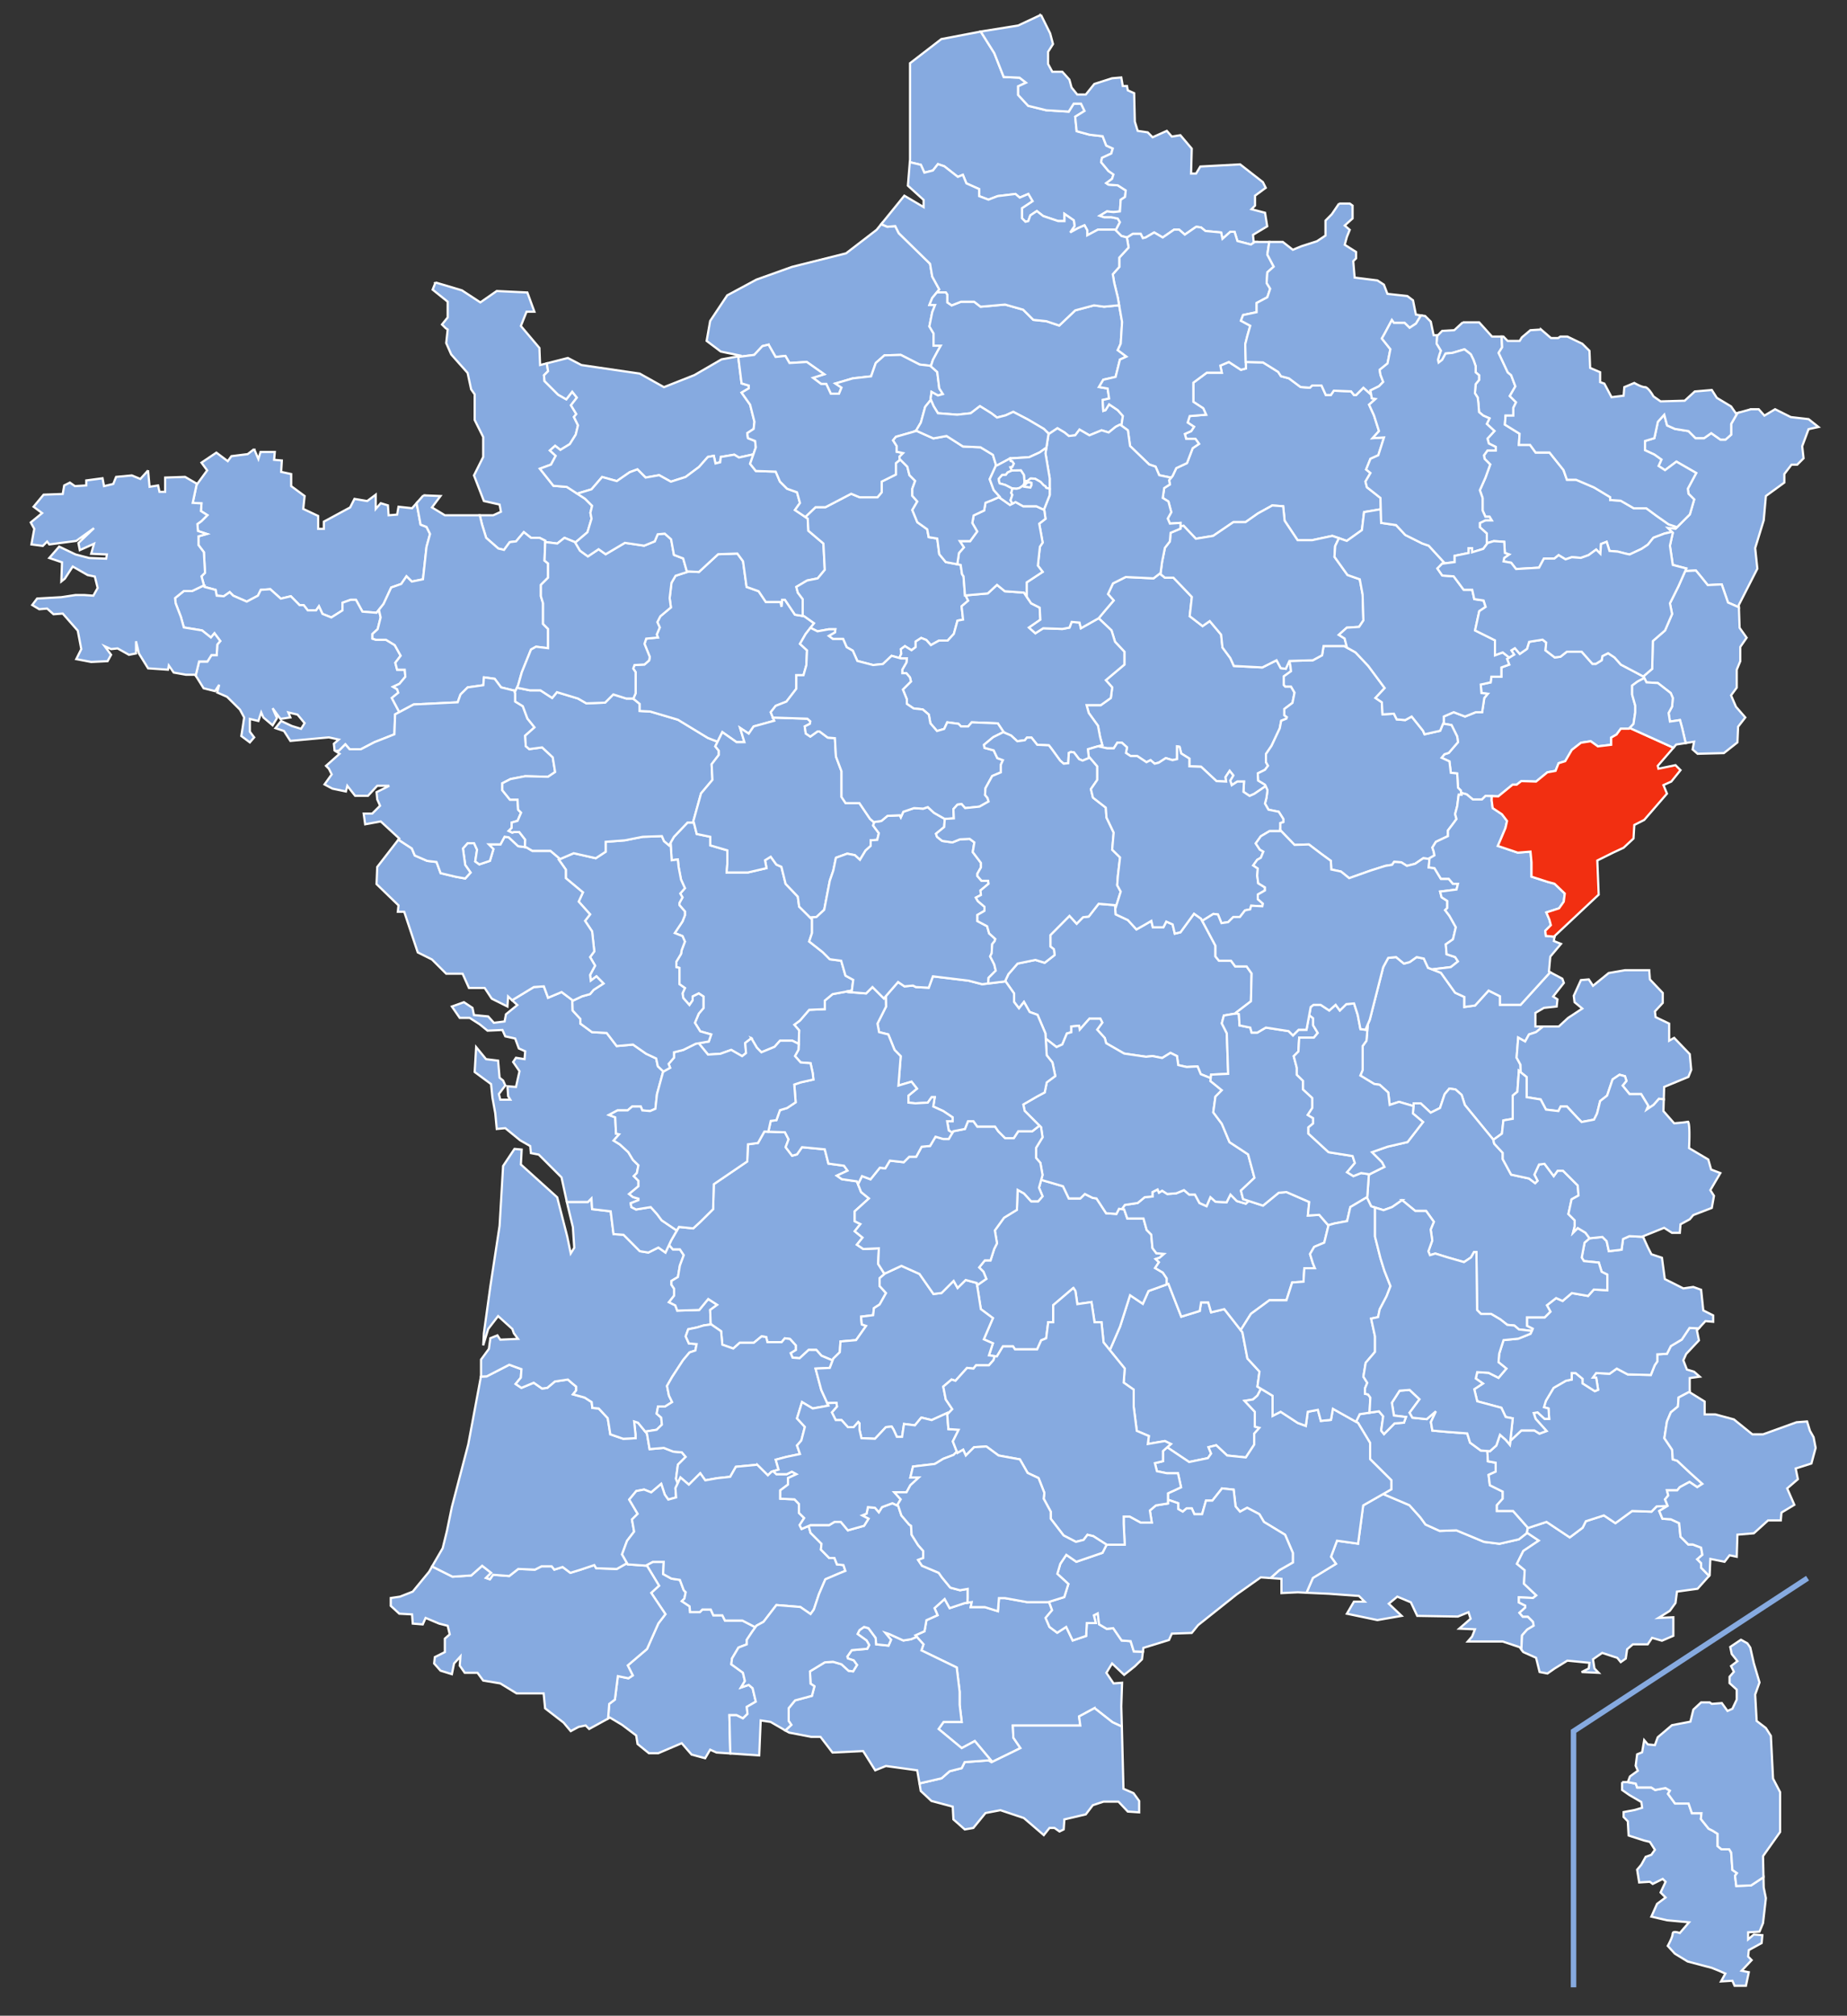 <svg xmlns="http://www.w3.org/2000/svg" version="1.0" width="507.081" height="553.043" id="svg2"><rect width="100%" height="100%" fill="#333333" stroke="none"/><defs id="defs4"><clipPath id="clipPath3345"><path id="rect2227" d="M222 101h109v80H222z"/></clipPath></defs><style>.land{fill:#86aae0;stroke:#fff;stroke-width:.6}</style><g id="complete_map"><path d="M432 545.25V475l64.25-42" style="fill:none;stroke:#86aae0;stroke-width:1.5" id="corsica_separating_line"/><path d="M445.338 488.956v2.156l1.97 1.375 3.312 1.938.218 1.562-1.968.594-3.125.594v1.344l1.156 1.187.219 3.906 4.281 1.375 1.562.375 1.375 2.157-.968 1.375-1.563.562-1.187 2.156-1.157 1.375.563 3.5 2.937-.187.782.594 2.75-1.375.781.78-1.375 2.938 1.375 1.375-2.344 1.75-1.562 3.5 4.281 1 6.062.563-2.53 2.937s-1.19-.458-1.72-.218c-.015.007-.048.022-.062.03l-.031.032-.032.031c-.003.005-.027.027-.03.032-.007.009-.026.021-.032.03-.003.006.003.027 0 .032-.005.011-.027.051-.031.063-.002.006.001.025 0 .03-.003.014-.03.05-.032.063v.063c0 .977-1.343 3.344-1.343 3.344l1.937 2.125 3.531 2.156 6.625 1.75 1.938.781 1.781.781-1.187 2.157 3.125-.188.593 1.375h3.125l.782-3.719-1.969-.406 2.75-2.906-.969-1 .188-1.75 3.531-1.938.187-2.156-2.343-.187-1.563 1.343v-1.937l3.125-.188.969-2.343.781-6.844-.594-2.938-.062-2.812-3.406 2.25-4.063.156-.344-2.812.532-.72-1.25-.874-.344-4.781-.531-.875h-2.125l-1.063-.875v-3.375l-1.406-.875-1.063-.532-2.125-2.656.157-1.594h-2.625l-.907-2.656h-3.718l-1.938-2.656.531-.875-1.218-.719-2.844.531-1.063-.687h-3.875l-.375-1.063-2.187-.406h-1.563z" class="land departement2a"/><path d="m477.963 449.894-2.937 1.968.406 1.938 1.563 1.969-1.75 1.343.781 1.563-1.188 1.375v1.75l1.97 1.781v2.719l-1.188 2.531-1.344.594-1.563-2.156-2.75.218-.593-.406h-2.344l-2.125 1.969-.813 3.312-5.062.97-3.906 3.312-.782 2.156-1.937-.188-1-1.187-.563 3.344-1.375.562-.406 3.125.594 1.375-2.156 1.563-.594 1.562 2.187.406.375 1.063h3.875l1.063.687 2.844-.53 1.218.718-.53.875 1.937 2.656h3.718l.907 2.656h2.625l-.157 1.594 2.125 2.656 1.063.532 1.406.875v3.375l1.063.875h2.125l.531.875.344 4.78 1.25.876-.532.719.344 2.812 4.063-.156 3.406-2.25-.125-5.781 4.687-6.625v-10.938l-1.937-3.719-.594-11.718-1.375-2.157-2.531-1.937-.406-7.25 1.187-3.313-1.562-5.28-.969-4.282-.813-1.188-1.75-.968z" class="land departement2b"/><path d="m379.719 409.906-5.469 3.125-1.406 10.5-5.781-.812-1.657 4.406 1.375 1.938-6.344 3.875-1.75 4.062 6.188.281 8.219.594 1.562 1.563h-2.937l-1.938 3.312 8.375 1.75 6.656-1.156-3.53-3.344 2.343-1.938 3.719 1.563 1.75 3.719 11.156.187 2.906-1.187.594 1.781-3.125 2.719 4.313.187-.782 1.969-1.187 1.375h9.562l4.688 1.563.469.625.187-3.875 1.406-1.594 1.781-1.063-.187-1.062-1.406-1.406h-1.406l-.907-1.063 1.594-1.438v-.53l-1.75-.876v-1.406l3.875.188.906-.72-3.375-3.187.188-3.719-2.125-1.75 1.75-3.53 4.25-2.844-3.188-2.125-2.281 1.78-5.313 1.22-4.25-.532-7.593-3.156-4.594.156-3.875-1.75-1.438-1.969-3-3.343-7.062-3-.156-.063z" class="land departement13"/><path d="m387 381.344-2.75.219-2.125 3.312.563 3.5 3.312.406-.563 1.563-2.562.187-2.906 2.938-.781-.969.562-3.906-1.156-1.375-5.281.781-1.032 2.094.563.312 3.312 5.5v4.438l5.813 5.781v2.5l-2.25 1.281.156.063 7.063 3 3 3.344 1.437 1.968 3.875 1.75 4.594-.156 7.594 3.156 4.25.531 5.312-1.218 2.188-1.719.28-1.469-4.062-4.594h-4.437v-1.593l1.594-1.781v-1.938l-3.532-1.75-.344-2.844 1.938-.875v-2.469l-2.125-.375-.156-2.656-.031-.187-1.782-.125-2.937-2.156-.781-2.532-5.47-.406-4.093-.375-.406-2.344 1.375-2.937-2.531 2.156-3.907-.406-.781-1.375 2.719-3.688-2.719-2.562z" class="land departement84"/><path d="m457.781 413.188-2.969.125-1.406 1.437-5.312-.188-4.594 3.344-3.156-2.125-4.969 1.594-.875 1.781-3.531 2.656-6.375-4.25-5.156 1.688-.25 1.375.093-.063 3.188 2.125-4.25 2.844-1.75 3.531 2.125 1.75-.188 3.72 3.375 3.187-.906.719-3.875-.188v1.406l1.75.875v.531l-1.594 1.438.906 1.063h1.407l1.406 1.406.188 1.062-1.782 1.063-1.406 1.594-.188 3.875.532.718 3.5 1.563.969 3.906 2.156.406 1.969-1.375 3.5-2.156 6.062.594-.188 1.562-1.968.969 4.687.219-1.156-1.188-.406-2.531 2.531-1.75 2.938.969 1.187.375.969 1.187 1.375-.969.375-2.562 1.562-1.344h4.094l1.188-1.781 2.718.781 3.125-1.344v-5.093l-4.094.187 3.125-1.937 1.563-2.156.406-3.125 5.656-.782 3.157-3.531-2.188-2.25v-1.25l-1.062-1.063 1.406-1.218-.344-1.969-2.312-.875H463.5l-2.125-2.125-.375-3.719-2.281-1.062-2.313-.156-.875-2.125 2.25-1.375z" class="land departement83"/><path d="m463.844 364.344-2.125 3.187-3 1.781-1.063 2.125-2.656.157v1.937l-.719 1.063-1.062 2.656-6.344-.156-3-1.594-1.969 1.406-3.687-.187-.906 1.25h.906l.531 3.344-.906.375-3.344-2.125v-1.25l-1.938-1.594H431.5v1.781l-1.594.344-3.375 1.937-2.125 3.563-.531 1.75 1.25.344.188 2.843h-1.25l-1.938-1.781-1.063.188.532 1.593 3 3.344-1.938.719-1.406-.875h-3.563l-3 2.812-.03-.031-.126 1.156-1.156-1.375-1.563-1.375-1 2.938-1.75 1.562-.75-.062.032.187.156 2.656 2.125.375v2.47l-1.938.874.344 2.844 3.531 1.75v1.938l-1.593 1.78v1.594h4.437l4.063 4.594-.031.094 5.156-1.688 6.375 4.25 3.531-2.656.875-1.781 4.969-1.594 3.156 2.125 4.594-3.344 5.312.188 1.406-1.438 2.97-.125.062-.03-.719-1.782.875-1.063-.344-1.406h2.813l.719-.875 2.656-1.437 2.125 1.437 1.406-.906-3.344-3-3.562-3.344-1.219-.375-.188-2.656-2.125-3.156.72-4.594 1.062-2.5 1.937-1.594.188-2.469 2.656-1.406.406-.156v-3.781l2.75-.375-1.562-1.375-1.969-.594-.969-2.531.781-1.75 3.5-3.719-.562-2.75.5-.531-2.531-.125z" class="land departement04"/><path d="m463.906 381.875-.406.156-2.656 1.406-.188 2.47-1.937 1.593-1.063 2.5-.719 4.594 2.125 3.156.188 2.656 1.219.375 3.562 3.344 3.344 3-1.406.906-2.125-1.437-2.656 1.437-.72.875h-2.812l.344 1.406-.875 1.063.719 1.781-2.313 1.406.875 2.125 2.313.157 2.281 1.062.375 3.719 2.125 2.125h1.219l2.312.875.344 1.969-1.406 1.219 1.062 1.062v1.25l2.188 2.25.156-.188.188-4.468 3.906.781 1.375-1.781 1.969.406.187-6.063 4.5-.375 3.906-3.53h3.5l.188-2.157 3.531-2.125-1.969-4.5 2.938-2.531-.594-2.938 4.313-1.375 1.156-4.281-.563-2.938-1-1.75-.781-2.562-2.906.219-9.188 3.312h-2.937l-5.063-4.094-5.094-1.375H468v-3.53L463.906 382v-.125z" class="land departement06"/><path d="m447.344 339.156-1.75.781-.406 2.938-3.5.406-.594-2.75-1.156-1.156-3.532.375-1.375 1.188-.781 4.093.594.969 4.094.406.78 2.531 1.563.782V354l-3.719-.188-1.562 1.75-4.469-.78-2.531 2.156-1.781-.782-2.531 1.969.968 1.75-1.562 1.563h-4.875v2.343l1.562.781-.594 1.375-3.312 1.344-4.094.406-1.187 3.72-.188 2.343 2.156 1.75-2.156 2.531-2.719-1.375-3.125-.187-.406 1.75 1.969 1.375-2.375 1.562.813 3.313 6.625 1.781 1.187 2.531 1.938.375-.657 6.094.031.031 3-2.812h3.563l1.406.875 1.938-.719-3-3.344-.531-1.594 1.062-.187 1.938 1.781h1.25l-.188-2.844-1.25-.343.531-1.75 2.125-3.563 3.375-1.937 1.594-.344v-1.781h1.063l1.937 1.594v1.25l3.344 2.125.906-.375-.531-3.344h-.906l.906-1.25 3.687.187 1.969-1.406 3 1.594 6.344.156 1.062-2.656.719-1.063v-1.937l2.656-.156 1.063-2.125 3-1.782 2.125-3.187 2.531.125 1.844-2 2.125.187v-1.75l-2.719-1.375-.594-5.656-2.156-.781-2.719.406-5.094-2.563-.78-5.843-2.907-.969-1-1.969-1.281-2.812-3.75-.188z" class="land departement05"/><path d="m320.781 352.25-5.469 1.969-1.562 3.5-3.5-2.344-2.75 8.594-2.813 6.469 4.094 5.03-.281 3.876 2.75 1.937v4.688l.844 6.625 3.312 1.406-.281 2.188 4.688-.813 1.656.813-1.031.906 6.03 4.031 5.157-1.063.875-1.25-.719-1.75 2.125-.53 3 2.812 5.125.531 2.313-3.531v-3l1.406-1.594-1.25-.344v-4.062l-2.813-3 2.313-.375 1.219-1.063.969-1.875-.97-.594.563-4.125-3.312-3.593-1.375-7.188-4.969-6.344-3.625.875-.781-2.718h-1.969l-.375 2.344-5.063 1.562-3.53-9z" class="land departement48"/><path d="m301.625 247.969-2.719 3.5-1.562.187-1.75 1.781-1.969-2.156-5.25 5.281v3.125l.969.782.187 1.562-2.719 2.125-2.562-.781-4.875 1-2.531 2.906-.938 2 .156-.031 2.344 3.313v2.343l1.344 1.75 1.375-1.75 1.563 2.75 2.156.781L287 283.5l.094 1.469 2.969 2.312 1.593-.719 1.25-3 1.219-.343v-1.594l2.125-.188.188 1.063 2.656-3h3l.531 1.063-1.406 1.937 2.094 2.313.375 1.406 4.937 2.844 6 .875 1.781-.188 2.656.531 2.282-1.406 1.781.875.344 2.469 2.312.531 3-.156.875 2.125 2.75 1.094.094-.97 4.688-.218-.375-11.125-1.375-2.719.562-2.156 3.25-.563.094-.218 4.094-3.125.187-7.625-1.375-1.938h-3.125l-1.156-1.562h-3.313l-.969-1.188v-2.937l-3.937-7.406-1.938-1.375-3.718 5.093-1.563.375-.594-2.531-1.75-.781-.78 1.562H316.5l-.406-1.75-1.969 1.156L312 255l-2.344-2.563-3.344-1.562-.187-2.531-4.5-.375z" class="land departement03"/><path d="m346.188 381.031-.97 1.875L344 383.97l-2.313.375 2.813 3v4.062l1.25.344-1.406 1.594v3l-2.313 3.531-5.125-.531-3-2.813-2.125.531.719 1.75-.875 1.25-5.156 1.063-6.031-4.031-1.157 1.031v2.781l-2.219.531.563 2.22 2.75.562h3.031l.844 3.844-3.594 1.656v1.75l2.813.969v1.593l1.25.719 1.062-.906h1.406l.72 1.594h2.124l1.063-3.72h1.75l2.656-3.343 3.188.344.53 4.594 1.22 1.437 1.968-1.063 3.344 1.75 1.25 2.125 5.813 3.532 2.125 4.969v2.625l-3.72 2.125-2.406 2.156 3 .219v3.906l4.47-.219 2.406.125 1.75-4.063 6.343-3.875-1.375-1.937 1.656-4.406 5.782.812 1.406-10.5 7.719-4.406v-2.5l-5.813-5.781v-4.438l-3.312-5.5-6.906-3.875-.532 3.031-2.781.282-.813-3.031-2.78.53-.532 3.876-2.219-.813-4.687-3.062-2.219 1.125v-5.531l-3.188-1.907z" class="land departement30"/><path d="m274.25 438.469-.281 3.594-3.594-1.125H266.5l.281-1.375-1.937.28-4.125 1.376-1.375-2.5-2.781 2.5.843 1.937-3.062 1.375-.531 3.031-2.5 1.125 2.218 2.47-.562 1.656 9.687 4.687.813 6.656v3.594l.562 4.688h-4.969l-1.375 1.937 6.344 5.25 3.594-1.938 4.406 5.25-.656.063.844.5 7.937-3.875-1.937-2.844-.156-3.344h18.53l-.343-2.5 4.25-2.28 4.938 3.874L308 473.72l-.156-5.594.219-6.438-2.344.188-1.969-2.906 1.563-2.563 3.312 3.125 2.938-2.344 1.968-1.937.25-2.063-2.5-.093-.875-2.813-2.469-.187-2.312-3.375-1.781.187-2.094-1.25-.375-3-1.063.531.532 2.125h-2.469l-.188 3.532-3.687 1.25-1.781-3.719-2.469 1.594-2.125-1.594-1.063-2.469 1.782-2.125L288 439.5l-.219.063h-5.812l-6.063-1.094h-1.656z" class="land departement11"/><path d="m335.5 408.375-2.656 3.344h-1.75l-1.063 3.719h-2.125l-.719-1.594h-1.406l-1.062.906-1.25-.719v-1.594l-2.813-.968v1.031l-3.312.531-1.656 1.406.53 3.313h-3.03l-3.032-1.656H308.5v1.937l.281 5.781h-4.968l-1.125 2.22-7.188 2.468-2.75-1.906-1.656 2.469-.813 2.75 3.031 2.78-1.125 3.594L288 439.5l.844 2.281-1.781 2.125 1.062 2.469 2.125 1.594 2.469-1.594 1.781 3.719 3.688-1.25.187-3.531h2.469l-.531-2.125 1.062-.532.375 3 2.094 1.25 1.781-.187 2.313 3.375 2.468.187.875 2.813 2.5.094.125-1.063 7.031-2.156.782-1.75 5.469-.188 1.75-2.156 10.562-8.406 6.625-4.688 2.688.188 2.406-2.156 3.719-2.125v-2.625l-2.125-4.97-5.813-3.53-1.25-2.125-3.344-1.75-1.969 1.062-1.218-1.438-.531-4.593-3.188-.344z" class="land departement34"/><path d="m300.5 468.656-4.25 2.281.344 2.5h-18.531l.156 3.344 1.937 2.844-7.937 3.875-.844-.5-6.531.469-.813 1.656-3.312.844-2.219 1.937-6.063 1.406.344 2.063 2.938 2.75 5.844 1.563.187 3.5 3.125 2.75 2.344-.407 3.344-4.094 4.093-.78 6.438 2.156 5.469 4.687 1.562-1.969h1.375l1.375.969 1.156-.563.188-2.75 5.875-1.375 1.937-2.53 2.938-.97h4.094l2.562 2.72 3.125.218v-3.125l-1.563-2.156-2.75-1.188L308 473.72l-2.563-1.188-4.937-3.875z" class="land departement66"/><path d="m285.844 323.719-.594 2.156.969 2.344-1.188 1.375h-1.937l-1.969-2.156-1.75-.97-.188 5.47-3.53 2.156-2.532 3.5.594 3.531-.781 1.563-1 3.125h-1.563l-1.563 1.937 1.188 1.188.781 1.937-2.531 1.781 1.031 6.531 3.313 2.47-2.5 5.812 2.5 1.094-1.094 3.312 2.188.281 1.656-2.75h2.781l.531.813h6.094l1.094-2.469 1.375-.563.562-4.406h1.375v-4.687l5.531-4.719.563.844.531 3.594 3.875-.563.844 5.531h1.906l.563 5.531 1.719 2.125 2.812-6.468 2.75-8.594 3.5 2.344 1.563-3.5 5-1.813v-1.656l-1.063-1.594-2.125-1.25 1.063-1.594-.907-.875 1.063-.343 1.25-1.063-2.125-.187-1.063-1.406-.344-3.72-1.25-1.25-.875-3.156H309.5l-.875-2.5-1.406-.156-.719 1.406-2.813-.187-2.656-4.063-1.062-.156-2.125-1.062-1.25 1.219h-3.156l-1.594-3.344-6-1.75z" class="land departement15"/><path d="m317.813 326.344-1.407.719v1.218l-2.125.188-1.937 1.594-3.531.53-.813 1.157.625.063.875 2.5h4.438l.875 3.156 1.25 1.25.343 3.719 1.063 1.406 2.125.187-1.25 1.063-1.063.344.906.875-1.062 1.593 2.125 1.25 1.063 1.594v1.656l.468-.156 3.531 9 5.063-1.563.375-2.343h1.969l.781 2.719 3.625-.875 4.5 5.75 2.813-4.47 5.062-3.718h4.688l1.562-4.875 3.125-.219.219-3.687H361l-.563-1.375-.78-2.531 1.156-1.97 2.75-1.156 1.156-4.687-2.531-2.938-3.125.188.375-3.719-6.25-2.719-2.125.188-4.313 3.531-3.938-1.281-.78.75-2.47-.719-1.75-1.781-1.062 2.125-3.031-.156-1.406-1.25-1.063 2.469-1.938-.875-1.25-2.313h-1.593l-1.406-1.219-2.125.875-2.47.188-1.406-.906-.875.53-.375-.874z" class="land departement43"/><path d="m299.094 279.5-2.656 3-.188-1.063-2.125.188v1.594l-1.219.344-1.25 3-1.594.718-2.968-2.312.281 4.594 1.563 1.937.78 3.719-2.343 1.75-.563 2.75-2.156 1.156-3.719 2.156.375 1.75 4.5 4.5.407 2.75-1.781 2.906v2.75l1.187 1.375.594 3.313-.375 1.344 6 1.75 1.594 3.344h3.156l1.25-1.22 2.125 1.063 1.062.156 2.656 4.063 2.813.188.719-1.407.781.094.813-1.156 3.53-.531 1.938-1.594 2.125-.188v-1.219l1.406-.718.375.875.875-.531 1.407.906 2.469-.188 2.125-.875 1.406 1.219h1.594l1.25 2.313 1.937.875 1.063-2.47 1.406 1.25 3.031.157 1.063-2.125 1.75 1.781 2.468.719.781-.75-1.53-.5-.594-2.344 3.718-3.5-1.75-6.437-5.094-3.344-2.125-5.063-2.343-3.125.594-4.312 1.75-1.75-3.125-2.531.093-.781-2.75-1.094-.875-2.125-3 .156-2.312-.531-.344-2.469-1.781-.875-2.281 1.406-2.657-.531-1.781.188-6-.875-4.938-2.844-.375-1.406-2.093-2.313 1.406-1.938-.531-1.062h-3z" class="land departement63"/><path d="m179.219 428.531-1.938 1.031.344.032 3.313 5.469-2.157 1.968 1.563 2.344 2.344 3.5-1.938 2.531-3.125 7.031-5.281 4.5 1.375 2.75-1.188.782-2.906-.594-.813 6.438-1.562 1.187-.313 4.031.5-.281 3.313 1.969 3.906 2.937.375 2.344 3.125 2.531h2.563l6.437-2.75 2.719 3.125 3.719 1 1.375-2.344 1.75.782 3.781.25-.25-10.5h1.969l1.75.875 1.25-1.219-.188-1.938 2.469-1.437-.875-3.688-1.063-.906-2.125.719 1.063-1.781-.531-2.281-3.188-2.313.188-1.594 1.781-3 2.281-.875v-1.25l1.406-2.125.938-1.312-3.563-1.844h-4.78l-.72-1.438h-2.468l-.719-1.593h-2.281l-.719.719h-2.656l-.156-1.594-2.125-1.406.718-.72.344-1.75-.531-.53-1.063-2.844-2.312-.344-2.281-1.25.156-3.344h-3z" class="land departement65"/><path d="m172.156 428.875-2.812 1.594-5.656-.188-.532-.875-3.719 1.25-2.843.875-2.125-1.594-2.281.72-.72-.907h-2.812l-1.781.906-4.594-.187-2.469 1.937-4.437-.344-.875 1.25-1.063-.375 1.407-1.406-2.469-1.937-3 2.656-5.125.344-5.625-2.813-.813 1.438-4.5 5.469-3.5 1.375-2.53.375v2.156l2.343 2.156 3.5.188.188 2.53 2.75.22.78-1.782 3.72 1.563 2.343.594.563 2.343-1.344 1.188v3.687l-2.75 1.375-.188 1.75 1.75 1.969 3.126.969.593-2.938 1.75-1.937-.187 2.531 1.375 1.969h3.5l1.562 2.125 4.688.781 4.5 2.75h7.406l.406 4.094 5.063 3.906 1.969 2.344 2.156-1.156 1.937-.407.969.969 1.781-.969 3.406-1.875.313-4.031 1.563-1.188.812-6.437 2.906.594 1.188-.781-1.375-2.75 5.281-4.5 3.125-7.032 1.938-2.531-2.344-3.5-1.563-2.344 2.156-1.969-3.312-5.468-5.281-.375-.188-.344z" class="land departement64"/><path d="m139.813 374.438-6.188 3.187-1.594.063-3.469 18.562-4.5 17.188-1.374 6.656-1.157 4.687-2.906 5 5.625 2.813 5.125-.344 3-2.656 2.469 1.937-1.406 1.406 1.062.375.875-1.25 4.438.344 2.468-1.937 4.594.187 1.781-.906h2.813l.719.906 2.28-.719 2.126 1.594 2.844-.875 3.718-1.25.531.875 5.657.188 2.812-1.594-1.375-2.406 1.375-3.719 1.938-2.531-.594-3.313 1.563-1.562-2.313-3.906 1.938-2.344 2.156-.406 1.937.78 2.75-2.343.969 2.938.969 1.375 2.156-.594-.188-2.531.625-1.375-.468-1.22.531-3.874 2.125-2.125-1.063-1.25-2.312-.188-2.656-1.031-3.875.344-.719-4.25-2.469-3-1.062-.344.375 3.531v1.063l-3.375.156-3.531-1.219-.72-4.437-2.468-2.656-1.75-.157-.188-1.594-1.937-1.25-3.188-.875.875-1.062v-1.063l-1.062-.875-1.219-1.062-3.562.531-2.094 1.75-1.438.188-2.28-1.594-3.376 1.406-1.594-1.062 1.438-1.75.156-2.313-3.344-1.219z" class="land departement40"/><path d="m141.25 315.219-3.125 4.687-.969 16.406-2.531 16.594-1.781 12.875-.188 3.344 1.375-4.5 2.719-3.531 3.906 3.531.406 1.156 1.157 1.563-4.875.219-.781-1.188-1.938.781-.406 2.938-2.156 2.937v4.469l-.032.188 1.594-.063 6.188-3.188 3.343 1.22-.156 2.312-1.438 1.75 1.594 1.062 3.375-1.406 2.281 1.594 1.438-.188 2.094-1.75 3.562-.531 1.219 1.063 1.063.875v1.062l-.875 1.063 3.187.875 1.938 1.25.187 1.593 1.75.156 2.469 2.657.719 4.437 3.53 1.219 3.376-.156v-1.063l-.375-3.531 1.062.344 2 2.437 3.125-.5 1.438-1.406-.188-1.938-1.25-1.062.375-1.969h1.938l1.937-1.219-.875-1.78-.531-2.657 1.406-2.469 3-4.594 1.781-2.125 1.594-.53.344-1.75-2.125-.188-.875-1.938.688-1.937 2.5-.531 1.75-.532 2.062-.281-.125-.094-.156-3.875 1.937-1.406-2.469-1.594-2.468 3-6.031.188-.532-1.438-1.75-.875 1.406-1.781v-1.938l-.718-1.062v-1.063l1.781-1.062.531-3.156 1.063-2.844-1.063-1.594h-1.937l-1.031-1.219-1 2.094-1.938-1.375-2.75 1.375-2.344-.375-4.469-4.5-2.75-.187-.78-6.25-5.095-.594-.187-2.938-.969.97h-5.781l.281 1.25 1.375 5.656.375 5.656-.969 1.562-.968-4.687-2.75-10.719-9.969-9 .219-4.094-1.969-.187z" class="land departement33"/><path d="m209.844 310.469-1.75 3.125-2.75.375-.188 4.687-9.187 6.25-.188 6.844-3.531 3.5-1.938 1.781-3.906-.406-2.156 3.719-.563 1.219 1.032 1.218h1.937l1.063 1.594-1.063 2.844-.531 3.156-1.781 1.063v1.062l.719 1.063v1.937l-1.407 1.781 1.75.875.531 1.438 6.032-.188 2.469-3 2.468 1.594-1.937 1.406.156 3.875 2.844 1.969.344 3.688 3 1.062 1.78-1.594h3.876l2.125-1.75 1.25.188.344 1.406h3.906l.875-1.063 1.406.188 1.594 1.75v1.25l-1.406.875.53 1.25 1.938.156 2.469-2.281h2.125l1.406 1.594 3.063 1.281.187-.5 1.781-1.75.188-2.938 4.281-.375 2.75-3.906-1.187-.406-.188-2.125 3.313-.406.219-1.938 1.562-1 1.75-3.125-1.75-1.937v-2.156l1.344-1.157-1.75-2.75.187-4.281-4.281.188-1.75-1.188 1.563-1.938-2.157-1.75 1.563-1.968-1.563-.781v-2.72l3.906-3.53-2.156-1.75-1.156-2.938-4.125-.594-1.375-.969 2.938-1.375-.97-1.343-4.28-.594-1-3.906-6.25-.594-1.375 1.969-1.344.375-1.781-2.344.812-2.156-1-1.938-5.656-.187z" class="land departement24"/><path d="m195.25 363.375-2.063.281-1.75.531-2.5.532-.687 1.937.875 1.938 2.125.187-.344 1.75-1.594.531-1.78 2.125-3 4.594-1.407 2.469.531 2.656.875 1.781-1.937 1.22h-1.938l-.375 1.968 1.25 1.063.188 1.937-1.438 1.406-3.125.5.469.563.719 4.25 3.875-.344 2.656 1.031 2.313.188 1.062 1.25-2.125 2.125-.531 3.875.469 1.219.75-1.563 2.312 1.969 3.125-3.125 1.375 1.937 3.313-.594 3.53-.375 1.563-2.75 5.844-.562 2.938 2.906 1-.969 1.937-.593-.781-2.719 2.937-.781 3.719-.781-.813-2.344 1.188-1.375.969-3.719-2.156-2.344 1.375-4.469 2.937 1.75 4.313-.78-1.97-4.313-1.562-5.844 3.906-.188.782-2.062-3.063-1.281-1.406-1.594H222l-2.469 2.281-1.937-.156-.531-1.25 1.406-.875v-1.25l-1.594-1.75-1.406-.188-.875 1.063h-3.906l-.344-1.406-1.25-.188-2.125 1.75h-3.875L201.313 370l-3-1.063-.344-3.687-2.719-1.875z" class="land departement47"/><path d="m247.469 347.313-4.156 1.937-.594.094.125.187-1.344 1.156v2.157l1.75 1.937-1.75 3.125-1.563 1-.218 1.938-3.313.406.188 2.125 1.187.406-2.75 3.906-4.281.375-.188 2.938-1.78 1.75-.97 2.563-3.906.187 1.563 5.844 1.656 3.625 2.5-.094.156 1.031-1.406 1.594 1.063 2.125h1.593l1.75 1.938h1.594l1.25-1.407.344.375v1.75l.531 2.313 3.719.156 3-3.188 1.594-.156.53.875.876 1.938h1.437l.531-3.531 3 .375 1.75-2.125 2.844.687 4.25-1.938.031.375 1.375-1.437-1.78-2.656-.688-3.531 2.281-1.938 1.063.344 3.187-3.531 1.75.187.719-.906h3.531l1.25-1.406.344-1.094-1.594-.219 1.094-3.313-2.5-1.093 2.5-5.813-3.313-2.469-1.125-7.187-3.031-.813-2.219 2.188-1.094-1.938-3.312 3.313-2.219.281-3.844-5.5-4.968-2.219z" class="land departement46"/><path d="m237.219 446.375-1.25.875-.531 1.063 2.468 1.78.719 1.25-.531 1.032-4.25.375-1.219 1.75.156.531 1.594.531.906 1.25-1.062 1.75-1.25-.156-1.938-1.781-2.312-.688-2.281.157-4.063 2.469.156 3.375 1.063.718-.688 2.625-4.625 1.25-1.75 2.125v3.531l.719 1.063-1.656 1.531 1.062.594 6.031 1.156h2.563l3.313 4.313 8.406-.406 3.312 5.28 2.938-1.187 8.594 1.188.625 3.594 6.062-1.407 2.219-1.937 3.312-.844.813-1.656 7.187-.531-4.406-5.25-3.594 1.937-6.344-5.25 1.375-1.938h4.97l-.563-4.687v-3.594l-.813-6.656-9.687-4.688.562-1.656-1.844-2.062-1.562.656-2.125.344-3.906-1.781-1.063-.344 1.594 1.937-.688 1.594-3.375-.344-.156-1.781-1.969-2.656-1.218-.344z" class="land departement09"/><path d="m207.875 401.875-5.844.563-1.562 2.75-3.531.375-3.313.593-1.375-1.937-3.125 3.125-2.313-1.969-1.375 2.938.188 2.53-2.156.594-.969-1.375-.969-2.937-2.75 2.344-1.937-.781-2.156.406-1.938 2.344 2.313 3.906-1.563 1.562.594 3.313-1.938 2.531-1.375 3.719 1.563 2.75 4.937.344 1.938-1.032h3l-.156 3.344 2.28 1.25 2.313.344 1.063 2.844.531.53-.344 1.75-.719.72 2.125 1.406.157 1.594h2.656l.719-.72h2.281l.719 1.594h2.469l.718 1.438h4.781l3.563 1.844.313-.438 1.937-1.062 3.531-4.594 6.563.531 2.812 1.938.906-1.25 1.407-4.219 1.75-4.063 3.719-1.593 1.78-.719-.53-1.594-1.782-.187-.687-1.75h-1.438l-2.281-2.313.156-1.594-3-3-.531-1.906-1.938.844-.53-1.063 1.25-1.937-1.438-1.406v-2.469l-1.219-1.25-3.906-.188v-2.28l2.125-1.594v-1.782l2.312-1.062-1.25-.688-1.406.688h-2.844l-.875-.813-.469.156-1 .97-2.937-2.907z" class="land departement32"/><path d="m245 412.438-2.844 1.062-.875 1.406-1.062-1.219-1.938-.187-.375 1.781-1.219.5 1.75.906-1.218 1.938-4.438 1.25-1.937-2.313h-1.75l-1.438.875h-5.125l-.531.22.531 1.906 3 3-.156 1.593 2.281 2.313h1.438l.687 1.75 1.781.187.532 1.594-1.781.719-3.72 1.594-1.75 4.062-1.405 4.219-.907 1.25-2.812-1.938-6.563-.531-3.531 4.594-1.938 1.062-1.25 1.75-1.406 2.125v1.25l-2.281.875-1.781 3-.188 1.594 3.188 2.313.531 2.28-1.063 1.782 2.125-.719 1.063.906.875 3.688-2.469 1.438.188 1.937-1.25 1.219-1.75-.875h-1.969l.25 10.5 7.938.531.406-9.594 2.719.406 4.03 2.344 1.657-1.531-.719-1.063v-3.53l1.75-2.126 4.625-1.25.688-2.625-1.063-.719-.156-3.375 4.063-2.468 2.28-.156 2.313.687 1.938 1.781 1.25.156 1.062-1.75-.906-1.25-1.594-.53-.156-.532 1.219-1.75 4.25-.375.531-1.031-.719-1.25-2.469-1.781.532-1.063 1.25-.875 1.219.344 1.968 2.656.156 1.781 3.375.344.688-1.594-1.594-1.937 1.063.344 3.906 1.78 2.125-.343 1.563-.656-.375-.406 2.5-1.125.53-3.032 3.063-1.375-.844-1.937 2.782-2.5 1.375 2.5 4.125-1.375.781-.125.063-1.281v-2.5l-2.125.375-2.657-.72-2.312-2.812-.875-1.25-4.594-1.937-1.063-1.594 1.407-.531v-1.938l-1.406-1.594-1.782-2.843-.156-2.469-.531-.344-2.125-2.5-.875-2.625-1.594-.719z" class="land departement31"/><path d="m220.188 384.688-1.375 4.468 2.156 2.344-.969 3.719-1.188 1.375.813 2.344-3.719.78-2.937.782.781 2.719-1.469.437.875.813H216l1.406-.688 1.25.688-2.312 1.062v1.781l-2.125 1.594v2.281l3.906.188 1.219 1.25v2.469l1.437 1.406-1.25 1.938.531 1.062 2.47-1.063h5.124l1.438-.875h1.75l1.937 2.313 4.438-1.25 1.219-1.938-1.75-.906 1.218-.5.375-1.781 1.938.188 1.062 1.218.875-1.406 2.844-1.063 1.281.594 1-1.656-1.75-1.938h3.344l1.063-1.937 2.312-2.125h-2.313l.72-3 6-.719 2.312-1.406 2.812-1.063.906-.906-1.093-2.812 1.594-3.188-2.813-.187-.344-4.406-4.25 1.937-2.844-.688-1.75 2.125-3-.375-.53 3.532h-1.438l-.875-1.938-.531-.875-1.594.156-3 3.188-3.719-.156-.531-2.313v-1.75l-.344-.375-1.25 1.406h-1.594l-1.75-1.937h-1.594l-1.062-2.125 1.406-1.594-.156-1.031-2.5.094.313.687-4.313.781-2.938-1.75z" class="land departement82"/><path d="m294.688 353.375-5.532 4.719v4.687h-1.375l-.562 4.406-1.375.563-1.094 2.469h-6.094l-.531-.813h-2.781l-1.656 2.75-.594-.062-.344 1.094-1.25 1.406h-3.531l-.719.906-1.75-.188-3.188 3.532-1.062-.344-2.281 1.938.687 3.53 1.781 2.657-1.375 1.438.313 4.03 2.813.188-1.594 3.188 1.25 3.187 1.594-.906.718 1.594 2.281-2.281 3.375-.188 3.344 2.469 5.844 1.062 2.125 3.719 3 1.406 1.594 4.063-.188 1.594 1.938 3.562v1.938L292 421.28l3.375 1.75 2.125-.531 1.063-1.406 1.593.375 3.656 2.344H308.781l-.281-5.782v-1.937h1.656l3.031 1.656h3.032l-.531-3.313 1.656-1.406 3.312-.531v-2.781l3.594-1.656-.844-3.844h-3.031l-2.75-.563-.563-2.219 2.22-.53v-2.782l2.187-1.938-1.656-.812-4.688.813.281-2.188-3.312-1.406-.844-6.625v-4.688l-2.75-1.937.281-3.875-5.812-7.156-.563-5.532H300.5l-.844-5.531-3.875.563-.531-3.594-.563-.844z" class="land departement12"/><path d="m270.813 396.875-3.375.188-2.282 2.28-.719-1.593-1.593.906-.156-.375-.907.906-2.812 1.063-2.313 1.406-6 .719-.719 3h2.313l-2.313 2.125-1.062 1.938h-3.344l1.75 1.937-1 1.656.313.125.875 2.625 2.125 2.5.531.344.156 2.469 1.781 2.844 1.407 1.593v1.938l-1.406.531 1.062 1.594 4.594 1.937.875 1.25 2.312 2.813 2.656.719 2.125-.375v2.5l-.062 1.28 1.156-.156-.281 1.375h3.875l3.594 1.125.281-3.593h1.656l6.063 1.094h5.812l4.406-1.375 1.125-3.594-3.03-2.781.812-2.75 1.656-2.47 2.75 1.907 7.188-2.469 1.125-2.219-3.657-2.343-1.594-.375-1.062 1.406-2.125.531-3.375-1.75-3.531-4.594v-1.937l-1.938-3.563.188-1.593-1.594-4.063-3-1.406-2.125-3.719-5.844-1.062-3.344-2.469z" class="land departement81"/><path d="m383.281 262.594-2.156.219-1.375 2.53-3.688 14.438-.53 1.188-.376 4.562-1.062 1.469v6.594l-.625 1.5 3.812 2.312 1.5.219 2.344 2.125.406 3.406 2.563-.844 3.969 1.157.062-.75h1.906l2.75 2.562 2.563-1.281 1.281-3.813 1.281-1.5 1.688.22 1.687 1.5.875 2.75 7.844 9.562 2.344-1.688.406-3.625 2.563-.437v-6.375l1.28-1.063.407-5.719.5.407-.063-2.094-1.062-1.938.438-5.5 1.906 1.063 1.062-1.938 1.906-.625 1.97-1.562h-2.126v-3.719l2.344-1.375 3.5-.375.219-1.969-1.188-.78 2.938-3.72-.406-1.156-3.344-1.781-8.125 8.938h-5.656v-2.344l-3.125-1.563-3.72 4.094-2.937.406v-2.75l-2.531-1.156-3.906-5.469-3.531-1.375-1.157-2.531-1.969-.406-1.937 1.375-1.563.406-2.156-1.781z" class="land departement01"/><path d="m397.906 298.688-1.281 1.5-1.281 3.812-2.563 1.281-2.75-2.562h-1.906l-.219 2.781 2.781 2.344-4.25 5.5-5.53 1.281-4.25 1.5 2.75 2.75.656 1.281-4.25 2.125-.438 6.156-.125.063 1.188 2.469 3.406 1.062 2.344-.844 2.75-1.906 3.625 2.969h2.968l2.125 2.969-.875 2.125.438 3-1.063 2.969.438 1.062 1.469-.438 3.406 1.063 4.469 1.281 1.906-1.281.844-1.469h.656l.187 15.906 1.063 1.063h2.781l2.531 1.5 1.906 1.5 1.938.188 1.25 1.062 3.531.406.25-.594-1.562-.78v-2.344h4.875l1.562-1.563-.969-1.75 2.532-1.969 1.781.781 2.531-2.156 4.469.781 1.563-1.75 3.718.188v-4.281l-1.562-.781-.781-2.532-4.094-.406-.594-.969.781-4.094 1.375-1.187-1.125-1.531-2.125-1.281-1.281 1.28.438-1.718v-1.688l-1.72-1.718.876-4.031 1.906-1.063-.219-2.75-4.031-4.031h-1.5l-1.063 1.469-2.53-3.375-1.5.187-1.282 2.781.875 1.688-.656.656-1.688-1.281-4.906-1.063-2.313-4.25v-1.719l-2.343-2.53-.25-1.094-7.813-9.532-.875-2.75-1.687-1.5-1.688-.219z" class="land departement38"/><path d="m446.125 266.188-4.469.78-4.312 3.5-1.156-1.75-2.157.188-1.969 4.313.22 1.75 2.124 1.75-3.906 2.562-2.531 2.344h-4.313l-1.969 1.563-1.906.625-1.062 1.937-1.906-1.063-.438 5.5 1.063 1.938.062 2.094 1.625 1.281v5.531l3.844.625 1.469 2.781 3.406.407.625-1.25h1.719l2.968 3.187 1.063 1.063 3.406-.656.844-1.688.844-3.406 1.906-1.5 1.5-4.438 1.906-1.281 1.5.406.406 1.281-1.062 1.282 1.906 2.344h3.188l1.937 3.187-.438 1.063 1.907-1.282 1.5-1.687 1.312.156.094-3.406 6.656-2.75.781-1.938-.406-4.312-4.281-4.469-1.375.781v-4.687l-3.719-1.781-.187-1.563 2.156-2.344v-2.719l-3.531-3.718-.188-2.531h-6.656z" class="land departement74"/><path d="m339.531 278.031-3.531.594-.563 2.156 1.375 2.719.375 11.125-4.687.219-.188 1.75 3.125 2.531-1.75 1.75-.593 4.313 2.344 3.125 2.125 5.062 5.093 3.344 1.75 6.437-3.719 3.5.594 2.344 5.469 1.781 4.313-3.531 2.125-.188 6.25 2.72-.375 3.718 3.125-.188 2.468 2.844 1.813-.5 3.375-.625.875-3.844 4.656-2.75.438-6.156.156-.094-2.281-.343-2.125.844-1.72-1.063 2.126-2.531-.625-1.906-6.594-1.063-5.531-5.094v-1.719l1.281-1.062v-1.469l-1.469-.875 1.25-1.906v-2.75l-2.531-2.344v-2.344l-1.719-1.687v-1.906l-.844-3.188 1.282-1.281.219-3.813h4.03l1.063-1.28-1.281-2.126v-1.906l-1.063-.844-.75 4h-2.156l-1.562 1.563-1.188-1.188-6.25-.969-2.344 1.375h-1.562l-.375-1.375-2.938-.593-.187-3.125-.594-.188z" class="land departement42"/><path d="m371.75 275.313-2.125.187-1.781 1.75-1.156-1.563-1.75 1.563-2.375-1.563h-1.938l-.781.594-.406 2.25 1.062.844v1.906l1.281 2.125-1.062 1.281h-4.031l-.22 3.813-1.28 1.281.843 3.188v1.906l1.719 1.688v2.343l2.531 2.344V304l-1.25 1.906 1.469.875v1.469l-1.281 1.063v1.718l5.531 5.094 6.594 1.063.625 1.906-2.125 2.531 1.719 1.063 2.125-.844 2.28.344 4.094-2.032-.656-1.281-2.75-2.75 4.25-1.5 5.531-1.281 4.25-5.5-2.78-2.344.156-2.031-3.97-1.156-2.562.843-.406-3.406-2.344-2.125-1.5-.219-3.812-2.312.625-1.5V287l1.062-1.469.375-4.562-.656 1.562-1.375-.187-.75-3.906-1-3.125z" class="land departement69"/><path d="m417 293.813-.406 5.718-1.281 1.063v6.375l-2.563.437-.406 3.625L410 312.72l-.031-.031.25 1.093 2.344 2.531v1.72l2.312 4.25 4.906 1.062 1.688 1.281.656-.656-.875-1.688 1.281-2.781 1.5-.188 2.531 3.375 1.063-1.468h1.5l4.031 4.031.219 2.75-1.906 1.063-.875 4.03 1.719 1.72v1.687l-.438 1.719 1.281-1.281 2.125 1.28 1.125 1.532 3.531-.375 1.157 1.156.594 2.75 3.5-.406.406-2.938 1.75-.78 3.75.187-.063-.125 5.844-2.344 2.156 1.375h2.156l.188-2.344 2.531-1.375.969-1.156 5.094-1.969.594-3.312-1-1.563 2.75-4.687-2.532-.969-.781-2.75-5.281-3.125s.315-5.987-.188-7.063a1.267 1.267 0 0 0-.062-.093.97.97 0 0 0-.031-.031h-.032v-.032h-.093c-.782.196-3.688.406-3.688.406l-2.938-3.343.094-3.219-1.312-.156-1.5 1.687-1.906 1.281.437-1.062-1.938-3.188h-3.187l-1.906-2.343 1.062-1.281-.406-1.282-1.5-.406-1.906 1.281-1.5 4.438-1.906 1.5-.844 3.406-.844 1.688-3.406.656-1.063-1.063-2.969-3.187h-1.718l-.625 1.25-3.406-.406-1.47-2.782-3.843-.625V295.5L417 293.812z" class="land departement73"/><path d="m375.25 328.5-4.531 2.688-.875 3.843-3.375.625-1.813.5.063.094-1.156 4.688-2.75 1.156-1.157 1.969.781 2.53.563 1.376h-2.906l-.219 3.687-3.125.219-1.563 4.875H348.5l-5.063 3.719-2.812 4.469.469.593 1.375 7.188 3.312 3.594-.562 4.125 4.156 2.5v5.53l2.219-1.124 4.687 3.062 2.219.813.531-3.875 2.781-.531.813 3.03 2.781-.28.531-3.032 6.344 3.563 1.031-2.094 2.688-.406.219-4.125-.625-.875-.844-.188v-1.5l.625-1.5-1.063-1.687.625-3.813 2.563-3v-4.219l-1.063-4.906 1.907-.406.437-2.125 1.906-3.625 1.063-2.75-1.688-4.25-1.062-3.406-1.5-5.938v-7.969l-1.063-.343-1.187-2.469z" class="land departement07"/><path d="m384.938 329.281-2.75 1.906-2.344.844-2.344-.719v7.97l1.5 5.937 1.063 3.406 1.687 4.25-1.063 2.75-1.906 3.625-.437 2.125-1.906.406 1.062 4.906v4.22l-2.563 3-.625 3.812 1.063 1.687-.625 1.5v1.5l.844.188.625.875-.219 4.125 2.594-.375 1.156 1.375-.563 3.906.782.969 2.906-2.938 2.563-.187.562-1.563-3.313-.406-.562-3.5 2.125-3.313 2.75-.218 2.719 2.562-2.719 3.688.781 1.375 3.906.406 2.532-2.156-1.375 2.937.406 2.344 4.094.375 5.469.406.78 2.531 2.938 2.157 2.531.187 1.75-1.562 1-2.938 1.563 1.375 1.156 1.375.781-7.25-1.937-.375-1.188-2.531-6.625-1.781-.812-3.313 2.375-1.562-1.969-1.375.406-1.75 3.125.187 2.72 1.375 2.156-2.531-2.157-1.75.188-2.344 1.187-3.719 4.094-.406 3.313-1.344.343-.78-3.531-.407-1.25-1.063-1.938-.187-1.906-1.5-2.531-1.5h-2.781l-1.063-1.063-.187-15.906h-.656l-.844 1.469-1.906 1.281-4.47-1.281-3.406-1.063-1.468.438-.438-1.063 1.063-2.968-.438-3 .875-2.125-2.125-2.969h-2.969l-3.625-2.969z" class="land departement26"/><path d="m149.313 270.625-2.75.188-5.97 3.625 1.438 1.312-3.125 2.531-.375 1.969-2.937.375-1.563-1.75-3.906-.375-.406-1.969-2.344-1.562-3.313 1.187 2.157 3.125h2.719l2.75 1.75 2.156 1.75 4.094-.187.78 1.75 2.72.594 1 2.718 1.75.781-.188 2.157-2.344-.375-.781 1.156 1.75 2.531-.969 4.313-2.344-.188.188 2.719.594.969h-2.75l-.375-1.563 1.75-2.344-.594-1.343-.969-.781-.406-4.688-3.313-.406-2.718-3.313-.406 6.844 4.5 3.313.375 3.718.78 4.281.407 4.313 2.344-.219 4.094 3.344 2.75 1.563.187 1.937 2.156.406 6.25 6.25 1.469 6.75h5.781l.969-.969.188 2.938 5.093.594.781 6.25 2.75.187 4.47 4.5 2.343.375 2.75-1.375 1.938 1.375 1.562-3.312 1.563-2.719-4.157-2.813-1.281-1.718-1.719-1.906-4.031.656-1.281-.656-.188-1.063 2.125-.844v-.406l-1.5-.438-1.062-.843 2.562-2.125v-1.5L174 322.688l.844-.844.437-2.125-1.5-1.469-1.281-2.125-2.313-2.125-1.718-1.063 1.5-1.718-.844-.188-.219-4.469-1.719-.656 2.344-1.25h2.781l1.25-1.062h2.344l.438 1.062 2.125.188 1.469-.625.437-4.031 1.688-6.157.062-.031-1.531-1.469-.438-2.125-2.75-1.281-3.625-2.531-4.469.406-2.75-3.594-4.03-.219-3.188-2.343v-1.281l-2.125-2.313-.094-2.875-2.938-2.188-3.718 1.563-1.156-3.125z" class="land departement17"/><path d="m265.75 307.625-.844 2.125-3.187.625-1.25 2.125h-1.5l-2.125-.625-1.5 2.531-2.313.219-1.5 2.75h-1.906l-1.5 1.5-3.813-.438-1.28 2.125-1.47-.187-2.562 3.188-2.344-.875-1.094 2.218.844 2.156 2.156 1.75-3.906 3.532v2.719l1.563.78-1.563 1.97 2.156 1.75-1.562 1.937 1.75 1.188 4.281-.188-.187 4.281 1.625 2.563.594-.094 4.156-1.938 4.969 2.22 3.843 5.5 2.219-.282 3.313-3.313 1.093 1.938 2.219-2.188 3.031.813.094.656 2.531-1.781-.781-1.938-1.188-1.187 1.563-1.938h1.563l1-3.125.78-1.562-.593-3.531 2.531-3.5 3.531-2.156.188-5.47 1.75.97 1.969 2.156h1.937l1.188-1.375-.969-2.344.969-3.5-.594-3.313-1.188-1.375v-2.75l1.782-2.906-.406-2.75-.438-.437-1.969 1.531h-3.844l-1.25 1.906h-2.343l-1.906-1.906-.875-1.281h-4.875l-1.063-1.469h-1.5z" class="land departement19"/><path d="M256.125 267.875 254.969 271l-3.531-.188-.782-.406-2.344.219-1.75-1.188-3.375 3.875.063 2.875-2.344 4.657.438 2.344 2.531.625 1.719 4.25 1.687 1.718-.625 8.063 3.594-1.063 1.5 1.906-2.344 1.907v1.937l1.906.188 3.407-.188 1.062-1.5h.844l-.406 2.563 2.75 1.25 2.562 1.719v1.062h-1.5l.438 2.531 1 .625.25-.406 3.187-.625.844-2.125h1.5l1.063 1.469h4.875l.875 1.281 1.906 1.906h2.344l1.25-1.906h3.843l1.969-1.531-4.063-4.063-.375-1.75 3.72-2.156 2.156-1.156.562-2.75 2.344-1.75-.781-3.719-1.563-1.938L287 283.5l-2.156-5.063-2.156-.78-1.563-2.75-1.375 1.75-1.344-1.75v-2.344l-2.344-3.313-6.437.781-3.719-.969-9.781-1.187z" class="land departement23"/><path d="m239.531 270.813-1.75 1.75-4.906-.375-.563-.125-3.718.687-2.156 1.781v2.344l-4.282.188-2.531 2.937-1.563 1.156 1.344 1.563-.187 5.281-.969 1.75 1.563 1.75 2.718.219.594 2.719.188 1.75-3.5.78-1.75.594.375 4.875-2.344 1.563-1.969.594-.969 2.75-1.562.187-.656 2.969 4.562.156 1 1.938-.813 2.156 1.782 2.344 1.344-.375 1.375-1.969 6.25.594 1 3.906 4.28.594.97 1.344-2.938 1.375 1.375.968 4.125.594.313.781 1.093-2.219 2.344.875 2.563-3.187 1.468.188 1.281-2.125 3.813.437 1.5-1.5h1.906l1.5-2.75 2.313-.219 1.5-2.531 2.125.625h1.5l1-1.719-1-.625-.438-2.531h1.5v-1.063l-2.562-1.718-2.75-1.25.406-2.563h-.844l-1.062 1.5-3.406.188-1.907-.188v-1.937l2.344-1.906-1.5-1.907-3.594 1.063.625-8.063-1.687-1.719-1.719-4.25-2.531-.625-.438-2.343 2.344-4.656-.063-2.875-.53.625-3.126-3.125z" class="land departement87"/><path d="m188.75 225.688-3.719 3.906-.937 1.625.312 4.812 1.688-.219.219 2.125.656 3.407 1.062 2.344-1.281 1.468.625 1.063-.844 1.5v.625l1.5 1.719v1.062l-.656 1.688L185.25 256l2.125.844.656 1.5-.875 2.312-.187 1.063-1.281 2.125v1.5l.843.219v4.468l1.5 1.063-.656 1.469.219 1.28 1.687 1.907.875-1.281v-1.063l1.688-.844 1.281.844v3.188l-1.281 1.5-1.063 2.531 1.469 2.344 3 .844-.656 1.937-2.781.469 2.562 3.125 3.406-.219 2.969-1.063 3 1.72 1.063-.844-.22-2.782 1.688-1.281 1.5 2.563 1.25 1.28 3.625-1.5 1.5-1.687h3.375l1.75.875.125-3.687-1.344-1.563 1.563-1.156 2.531-2.938 4.281-.187v-2.344l2.157-1.781 5.281-.969.375-2.937-2.125-1.156-1.188-4.094-3.125-.406-1.937-1.938-3.719-2.938.781-2.343v-3.719l-3.53-3.5-.376-2.75-3.344-3.5-1.156-4.688-1.375-.593-1.562-2.156-1.563.968.406 2.156-5.093 1.188H199.5l.188-2.344v-3.719L195 231.938v-2.343l-3.719-.781-.781-3.125h-1.75z" class="land departement86"/><path d="m206.281 284.875-1.687 1.281.219 2.781-1.063.844-3-1.719-2.969 1.063-3.406.219-2.563-3.125-.812.156-3.406 1.688-2.563.656v1.469l-1.469 1.718.407 1.063-1.906 1.062-1.688 6.156-.438 4.032-1.468.625-2.125-.188-.438-1.062h-2.344l-1.25 1.062h-2.78l-2.345 1.25 1.72.656.218 4.47.844.187-1.5 1.719 1.719 1.062 2.312 2.125 1.281 2.125 1.5 1.469-.437 2.125-.844.844 1.281 1.28v1.5l-2.562 2.126 1.062.844 1.5.437v.406l-2.125.844.188 1.063 1.281.656 4.031-.656 1.719 1.906 1.281 1.719 4.156 2.812.594-1 3.906.406 1.938-1.781 3.531-3.5.188-6.844 9.187-6.25.188-4.687 2.75-.375 1.75-3.125 1.094.031.656-2.969 1.562-.187.969-2.75 1.969-.594 2.344-1.563-.375-4.875 1.75-.593 3.5-.781-.188-1.75-.594-2.72-2.719-.218-1.562-1.75.969-1.75.062-1.594-1.75-.875h-3.375l-1.5 1.688-3.625 1.5-1.25-1.281-1.5-2.563z" class="land departement16"/><path d="m181.719 229.406-5.281.188-4.875.969-5.282.406v2.719l-2.719 1.78-6.062-1.374-4.094 1.75 1.938 2.75v2.344l4.687 3.906-1.156 2.531 3.125 3.5-1.375 1.781 1.938 2.906.593 5.47-1.156 1.562 1.375 2.344L162 267.5l.188 1.563 1.562-1.188 1.938 1.969-2.72 1.75-.968 1.156-2.156.594-2.531 1.187-.188-.156.094 2.875 2.125 2.313v1.28l3.187 2.344 4.031.22 2.75 3.593 4.47-.406 3.624 2.531 2.75 1.281.438 2.125 1.531 1.469 1.844-1.031-.406-1.063 1.468-1.719v-1.468l2.563-.656 3.406-1.688 3.594-.625.656-1.938-3-.843-1.469-2.344 1.063-2.531 1.281-1.5v-3.188l-1.281-.844-1.688.844v1.063l-.875 1.281-1.687-1.906-.219-1.281.656-1.47-1.5-1.062v-4.469l-.844-.218v-1.5l1.282-2.125.187-1.063.875-2.312-.656-1.5-2.125-.844 2.125-3.188.656-1.687v-1.063l-1.5-1.718v-.625l.844-1.5-.625-1.063 1.281-1.469-1.062-2.343-.656-3.406-.22-2.125-1.687.218-.312-4.812-.406.719-1.375-1.157-.594-1.375z" class="land departement79"/><path d="M69.781 123.219 68 124.594l-4.469.562-1 1.375-3.125-2.344-4.093 2.75 1.562 2.126-2.719 3.718-.125-.062-1.125 5.25 2.407.156-.157 2.094 1.782 1.125-1.626 1.625-1.124.812.156 1.906 2.437.813-2.281.656v2.406l1.469 1.938.312 5.656-.968.969.812 2.906 3.063.813.312 1.594 1.938.156 1.624-1.125.97.969 3.718 1.625 3.063-1.625.78-1.594 2.594-.188 2.907 2.594 2.75-.656 2.406 2.437h1.125l1.125 1.438h2.281l.781-1.125.97 2.094 2.437.968 3.062-1.937v-2.094l2.25-.813h1.438l1.781 3.25 3.875.313 1.938-2.438 2.093-4.5 2.75-.968 1.438-2.094 1.469 1.438 3.062-.625.969-8.875.969-3.563-.97-1.938-1.624-.625-1.094-5.906-1.25 1.406-3.719-.406-.375 2.156-2.344.188-.187-2.719-1.969-.594-1.375 1.563v-3.906l-2.344 1.75-3.5-.594-1.187 2.344-7.219 3.906v1.969h-1.562v-3.531l-4.094-1.938.375-3.531-3.688-2.719v-3.313l-2.75-.593.188-3.125-2.125-.188.188-2.156H71.53l-.594 1.938-1.156-2.72z" class="land departement22"/><path d="m138.531 229.563-1.125 2.093h-3.219l1.282 1.313-.969 3.219-2.906.968-1.125-.812.5-3.219-.813-1.781h-1.781l-1.281 1.437.625 4.531 1.469 2.094-1.47 1.625-2.718-.5-4.031-.969-1.125-3.062-2.594-.313-3.375-1.468-.813-1.938-3.687-2.406-5.813 7.5-.187 4.688 6.031 5.843-.187 1.75h1.75l3.719 11.156 3.906 1.938 3.906 3.906h4.5l1.75 3.906h4.313L135 274l4.313 2.156.187-2.75 1.094 1.031 5.969-3.625 2.75-.187 1.156 3.125 3.719-1.563 3.125 2.344 2.53-1.187 2.157-.594.969-1.156 2.719-1.75-1.938-1.969-1.563 1.188L162 267.5l1.375-2.563-1.375-2.343 1.156-1.563-.594-5.469-1.937-2.906 1.375-1.781-3.125-3.5 1.156-2.531-4.687-3.906v-2.344l-1.938-2.75.375-.156-2.656-2.25h-5l-1.625-.97-2.25-.312-2.594-2.437-1.125-.156z" class="land departement85"/><path d="m119.563 77.5-.782 1.969 4.125 3.312v4.313l-1.562 1.937.969.969.593.406-.406 3.719 1.375 3.125 4.5 5.063.969 4.5.969 1.374v7.032l2.343 4.687v5.469l-2.531 5.063 2.719 7.03 4.312.97.375 1.968-2.125.969h-3.687l.594 2.469 1.156 3.719 3.344 2.937 1.562.375 1.563-2.125 1.75-.219 2.125-2.531 1.968 1.563h2.344l1.563.78v.376l3.312.406 1.969-1.563 2.906 1.188.063.125 3.343-2.844 1.125-3.719-.312-1.625.469-1.906-1.938-1.937-5-3.25-3.688-.313-3.718-4.687 3.062-1.125 1.281-2.406-1.593-1.47 1.437-1.28 1.438 1.124 2.594-1.593 1.625-2.594.625-2.563-1.125-2.28.656-.813-1.469-2.406 1.625-2.094-1.281-1.625-1.625 2.094-2.25-1.282-3.719-3.719-.156-1.593 1.125-1.125-.344-2.156-1.844.468-.187-4.687L143 89.438l1.563-3.907h2.156l-1.938-5.281-8.406-.406-4.5 3.125-5.063-3.313-7.25-2.156z" class="land departement50"/><path d="m56 160.594-3.25 1.562h-2.281l-2.407 1.938.157 1.437 1.437 3.719.813 2.906 5 .813 2.437 1.937.969-1.156 1.594 2.125-.813.969-.156 2.875h-1.438l-1.124 1.781h-2.282l-.937 3.844 2.187 3.5 3.125.781 1.157-1.75-.563 2.125 2.719 1.188 3.531 3.5 1.156 2.156-.375 2.531-.406 2.563 2.344 1.75 1.187-1.375-1.187-1.563v-3.5l2.344.563.78-2.344.594 1.375L74.844 199l1.187-1.969-1.187-2.719L77 197.25l2.719-.406-.563-1.375 2.531.594 1.938 2.343-.969 1.563-2.531-.781-2.938-1.375-1.562 1.968 2.344.781 1.75 2.72 10.562-.97 2.719.594-1.344 1.156.188 1.782.375.281.844-.156 1.75-1.75 1.156 1.344h3.125l3.719-1.938 5.468-2.156.188-5.469 1.156-.625-2.063-3.875 1.782-1.438-.313-.968-1.125-.656 1.75-.813 1.625-1.938-.156-1.937h-2.094l-.5-1.906 1.469-1.938-1.625-2.906-2.406-1.469h-2.75l-.969-.312v-1.281l1.438-1.313.812-3.219-.469-2.094-.656.813-3.875-.313-1.781-3.25H96.28l-2.25.813v2.094l-3.062 1.937-2.438-.969-.969-2.093-.78 1.125H84.5l-1.125-1.438H82.25l-2.406-2.437-2.75.656-2.906-2.594-2.594.188-.781 1.594-3.063 1.625-3.719-1.625-.969-.97-1.624 1.126-1.938-.156-.313-1.594-3.062-.813-.125-.437z" class="land departement56"/><path d="m40.656 129.063-2.125 2.343-2.343-.969-4.313.407-.781 1.937-2.532.594-.406-2.156-4.468.594v1.375l-3.125.187-1.375-.969-1.563.781-.406 2.344-5.25.188-2.75 3.312 2.344 1.75-3.126 2.563.97 1.75-.782 4.281 3.125.406 1.188-1.187.593.781 7.406-.969 4.875-3.5-4.28 4.094.374 1.938 3.907-1.75-.782 2.75 4.313.187-.188 1.156-4.687-.187-3.719-.969-4.5-2.156-2.719 3.125 3.5 1.187-.187 5.25.968-.781 2.157-3.313 4.093 2.344 1.97.406.78 3.125-1.187 2.125-2.531-.187H20.75l-3.906.594-6.657.375L8.845 166l1.937 1.156 2.156-.187 1.75 1.562 2.532-.187 4.125 4.687.968 5.063-1.375 2.75 4.094.781 4.5-.219.969-1.75-1.75-2.344 1.75.782 1.781-.188 3.125 1.75 1.938-.375v-3.344l.781 3.344 2.531 4.094 5.469.375.219-1.156 1.343 1.937 3.344.594h2.532l.156.219.937-3.844h2.282l1.124-1.781H59.5l.156-2.875.813-.969-1.594-2.125-.969 1.156-2.437-1.937-5-.813-.813-2.906-1.437-3.719-.157-1.437 2.407-1.938h2.281l3.25-1.562-.688-2.469.97-.969-.313-5.656-1.469-1.938v-2.406l2.281-.656-2.437-.813-.157-1.906 1.126-.812 1.624-1.625-1.78-1.125.156-2.094-2.407-.156 1.125-5.25-3.218-1.875-5.47.187v3.906h-1.562l-.375-1.75-2.343.375-.407-4.5z" class="land departement29"/><path d="m116.25 135.906-1.875 2.125 1.094 5.906 1.625.625.969 1.938-.97 3.563-.968 8.875-3.063.625-1.468-1.438-1.438 2.094-2.75.969-2.094 4.5-1.28 1.625.468 2.093-.813 3.219-1.437 1.313v1.28l.969.313h2.75l2.406 1.469 1.625 2.906-1.469 1.938.5 1.906h2.094l.156 1.938-1.625 1.937-1.75.813 1.125.656.313.969-1.781 1.437 2.062 3.875 3.938-2.094 12.093-.594.781-2.156 1.97-1.937 4.28-.594.188-2.156 2.938.406 1.75 2.344 3.937.969.75-1.563 1-3.531 2.531-6.25 1.375-.781 3.313.406v-5.281l-1.375-1.375v-5.657l-.594-1.937v-3.125l1.969-1.969v-3.906l-.969-.781.188-5.47-1.563-.78h-2.344L143.812 146l-2.125 2.531-1.75.219-1.562 2.125-1.563-.375-3.343-2.938-1.156-3.718-.594-2.469h-9.594l-3.531-2.156 2.344-3.125-4.688-.188z" class="land departement35"/><path d="m132.875 185.844-.188 2.156-4.28.594-1.97 1.937-.78 2.156-12.094.594-5.094 2.719-.188 5.469-5.469 2.156-3.718 1.938h-3.125l-1.156-1.344-1.75 1.75-.844.156 1 .688-3.719 3.312.781.781.781 1.563-1.968 2.75 2.156 1.156 3.719.781.375-1.562 2.156 2.75h3.531l2.531-2.75h3.313l-3.5 1.75.188 1.969.78 1.75-2.156 2.156h-2.343l.406 2.937 4.281-.781 5.094 4.688-.25.312 3.688 2.406.812 1.938 3.375 1.469 2.594.312 1.125 3.063 4.031.968 2.719.5 1.469-1.625-1.47-2.094-.624-4.53 1.281-1.438h1.781l.813 1.781-.5 3.219 1.125.812 2.906-.969.969-3.218-1.281-1.313h3.218l1.125-2.094 1.125.157 2.594 2.437 1.875.25.063-2.031-1.625-2.094h-1.438l-.5.156-.969-.468.813-.813v-1.469l1.625-.468.969-2.25-.813-.813-.156-2.75H140l-2.094-2.594v-1.906l2.25-1.156 4.031-.781 6.282.156 1.937-1.313-.656-4.03-2.906-2.72-3.531.47-.97-.813-.155-2.875 2.562-2.281-1.938-2.407-1.28-3.406-2.095-1.281v-2.25l-.218-.719-3.656-.906-1.75-2.344-2.938-.406z" class="land departement44"/><path d="m141.938 188.688-.438.875-.281-.063.219.719v2.25l2.093 1.281 1.281 3.406 1.938 2.406-2.563 2.282.157 2.875.969.812 3.53-.469 2.907 2.72.656 4.03-1.937 1.313-6.281-.156-4.032.781-2.25 1.156v1.906l2.094 2.594h2.094l.156 2.75.813.813-.97 2.25-1.624.469v1.468l-.813.813.969.469.5-.157h1.438l1.625 2.094-.063 2.031.375.063 1.625.969h5l2.656 2.25 3.719-1.594 6.063 1.375 2.718-1.781v-2.72l5.281-.405 4.875-.97 5.282-.187.594 1.375 1.375 1.156 1.343-2.343 3.719-3.906h1.5l2.219-8 3.125-3.72-.219-4.28 1.969-2.563v-1.156l-.969-1.188.625-1.281-2.656-1.031-8.219-5-7.594-2.25-2.906-.156v-1.938l-1.781-1.469h-1.906l-3.563-1.125-2.25 2.25-5.156.188-2.281-1.313-5.782-1.75-1.312 1.594-3.219-2.094h-2.906l-3.531-.719z" class="land departement49"/><path d="m202.438 151.875-5.282.188-5.281 4.875-2.75-.157-3.656 1.188-1.125 1.937-.5 4.188.344 2.562-2.907 2.438-.812 1.594.656 1.468-.813 1.938.313.812-3.219.313-.469 1.437 1.438 3.563-.156.969-1.281 1.125-2.75.156-.344.969.656.968v5.813l-.625 1.469 1.75 1.437v1.938l2.906.156 7.594 2.25 8.219 5L197 203.5l1.313-2.625 3.906 2.75h2.156l-1.188-3.906 2.375 1.562 1.344-1.969 5.656-1.562-.968-2.344 1.375-1.75 2.937-1.156 2.719-3.531v-3.719h1.969l.781-2.719.188-4.094-1.938-1.78 1.563-2.72L223.5 171l-2.719-1.938-2.531-.406-2.75-4.094h-.781l-.188 1.938-.187-1.344h-4.094l-1.969-2.937-3.312-1.188L204 154l-1.563-2.125z" class="land departement72"/><path d="m182.5 146.406-1.938.188-.812 1.937-2.906 1.188-5.281-.781-5.282 3.125-1.937-1.375-2.938 1.968-2.156-1.562-1.375-2.344-2.906-1.188-1.969 1.563-3.313-.406-.187 5.094.969.78v3.907l-1.969 1.969v3.125l.594 1.937v5.656l1.375 1.375v5.282l-3.313-.406-1.375.78-2.531 6.25-1 3.532-.313.688 3.532.718h2.906l3.219 2.094 1.312-1.594 5.781 1.75 2.282 1.313 5.156-.188 2.25-2.25 3.563 1.125h1.906l.031.031.625-1.468v-5.813l-.656-.969.344-.968 2.75-.156 1.28-1.125.157-.97-1.438-3.562.47-1.437 3.218-.313-.313-.812.813-1.938-.656-1.469.812-1.593 2.906-2.438-.343-2.562.5-4.188 1.125-1.937 3.656-1.188-.563-.031-1-3.531-2.53-.969-.782-4.281-1.75-1.563z" class="land departement53"/><path d="m202.656 97.781-4.562.813-7.438 4.312-8.375 3.313-6.656-3.719-16-2.344-3.719-1.937-5.781 1.469.344 2.156-1.125 1.125.156 1.594 3.719 3.718 2.25 1.281 1.625-2.093 1.281 1.625-1.625 2.094 1.469 2.406-.656.812 1.125 2.281-.625 2.563-1.625 2.594-2.594 1.594-1.438-1.126-1.437 1.282 1.594 1.469-1.282 2.406-3.062 1.125 3.719 4.687 3.687.313 2.844 1.844 3.937-1.188 2.906-3.375 4.032 1.125 3.531-2.438 2.125-.78 2.25 2.25 3.719-.657 3.219 1.781 4.03-1.281 3.688-2.75 2.438-2.75 1.625-.313.469 2.094 1.28-.312.157-1.469 3.719-.625 1.281.781 3.969-.875.656-1.906-.188-1.75-1.968-.781-.188-1.375 1.75-1.156.219-1.97-1.188-4.687-2.343-3.312 1.969-1.156v-.782l-1.97-.594-.937-7.406z" class="land departement14"/><path d="m206.844 124.656-3.969.875-1.281-.781-3.719.625-.156 1.469-1.281.312-.47-2.094-1.624.313-2.438 2.75-3.687 2.75-4.031 1.281-3.22-1.781-3.718.656-2.25-2.25-2.125.781-3.531 2.438-4.031-1.125-2.907 3.375-3.937 1.188 2.156 1.406 1.938 1.937-.47 1.906.313 1.625-1.125 3.72-3.344 2.843 1.313 2.219 2.156 1.562 2.938-1.969 1.937 1.375 5.281-3.125 5.282.782 2.906-1.188.813-1.937 1.937-.188 1.75 1.563.781 4.281 2.531.969 1 3.531 3.313.188 5.281-4.875 5.281-.188L204 154l.969 7.031 3.312 1.188 1.969 2.937h4.094l.187 1.344.188-1.938h.781l2.75 4.094 2.125.344v-4.625l-1.344-1.781-.406-1.563 2.938-1.75 2.937-.594 1.938-2.343-.375-7.219-4.125-3.5-.188-3.344-3.5-2.344 1.375-1.937-.813-2.938-2.718-.968-1.969-1.969-1.156-2.719-5.469-.187-1.563-1.969.907-2.594z" class="land departement61"/><path d="m247.156 126.094-1.187.969v3.124l-3.906 1.938v2.938l-1.157 1.375H236l-2.313-.97-7.062 3.688h-2.719l-2.812 2.688.656.437.188 3.344 4.125 3.5.375 7.219-1.938 2.344-2.938.593-2.937 1.75.406 1.563 1.344 1.781V169l.406.063L223.5 171l-1 1.25 1.938.969 3.093-.563h1.813l-.125.844-1.688.969 1.125.844h2.813l.969 2.25 1.687.968 1.25 2.813 4.344 1.125 2.687-.281 2.375-2.25 2.125.593.531-1.156-.125-1.25 1.125-.844 1.813 1.125 1.125-.844v-1.53l1.531-1 1.406.562 1.25 1.406 2.25-1.25h2.375l1.688-1.844 1-3.625 1.531-.281-.406-3.656 1.813-1.531-.563-1.125.219-.375-.531.062-.407-5.25-.406-.594-.375-2.531-4.094-.781-1.781-2.156-.563-4.313-2.343-.375-.406-2.156-2.72-1.938-1.374-3.344 1.375-2.343-1.375-1.563v-1.937l.781-2.156-1.563-1.563-.593-2.344-1.938-1.937z" class="land departement28"/><path d="m318.438 157.344-1.75 1.344-7.625-.375-3.5 1.75-1.375 2.937 1.562 1.75-2.344 2.75-1.781 2.125 3.531 3.344.969 3.125 2.563 2.719v3.53l-5.094 4.282 1.75 1.969-.375 2.906-2.75 1.969h-3.906l.593 2.156 2.531 3.5.594 3.125.594 2.156-1.156.344 2.469.563h1.843l.969-1.532H308l1.406 1.25-.281 1.563 1.281.844h1.813l2.531 1.687 1.125-.563 1.125.97 1.125-.282 1.938-1.25 1.843.563 1.25-.282v-3.5l.688.125.437 1.813 2.25 1.406v2.125l3.219.125 4.219 3.938 2.656.125-.156-1.25 1.125-1.688 1 1.25-.844 1.406.406 1.281 1.531-1h1.844l-.156 2.813 1.688 1.125 1.28-.563 3.126-2.125-.188-.406-1.844-1.125-.125-1.969 1.97-.968.843-1.125-.563-.969v-2.25l1.532-2.25 2.25-4.781.406-2.094 1.406-.563.156-.406-.718-.562v-1.688l2.25-1.687.562-2.813-.969-1.656h-1.562l-.406-.438v-2.375l1.969-1.406-.157-1.406-.281-1.406-1 2.156-1.375-.188-1.156-2.156-3.906 1.969-7.813-.406-.969-2.156-2.156-2.907-.375-3.531-3.125-3.719-1.969 1.375-3.531-2.719.594-5.28-5.063-5.282h-2.344l-1.375-1.156z" class="land departement89"/><path d="m423.5 175.5-3.688.594-.593 1.937-1.969 1.375-1.344-1.562-.969.594.75 1.156-1.937 1.187.594 1.563-2.156.781v2.531h-2.75l-.188 1.563-2.719.594.188 2.343 1.75.188-.969 1.156-.594 3.906h-1.75l-2.937 1.188-3.125-1.188-2.719 1.188v1.969l2.125.375 1.563 3.125.218 1.562-2.531 2.938-1.188.375-.78.968 2.156 1 .375 3.125 1.75.188.218 3.906.781.781.094.625 1.5.406 1.688 1.407h2.531l.969-.969 1.719.063 1.78.062 3.938-3.219h1.125l1.25-.969 4.063.125 3.094-2.53 2.25-.407.843-2.094 1.813-.562 1.812-3.094 2.531-1.969 2.657-.406 1.969 1.406 3.656-.437v-1.969l1.469-.844 1.156-1.594h2.25l1.25-1.312.469-3.125v-1.938l-.844-2.968v-2.5l1.531-1.125 1.813-.938-.188-.375-6.25-3.312-1.75-1.969-1.75-1.156-1.563.781-.218 1.156-1.563.969h-.969l-2.937-3.313h-4.094l-1.75 1.375-1.562.188-2.531-1.938.187-2.156-1-.781z" class="land departement70"/><path d="m241.938 61.5-1.282 1.563-8.375 6.437-14.844 3.719-9.78 3.5-8 4.312-4.688 7.031-.969 5.47 3.906 2.937 5.656 1.156-.906.156.031.156 4.375-.562 2.25-2.406 1.688-.406 1.938 3.374 2.687-.28 1.125 1.937 4.75-.281 4.781 3.374-3.094.97 2.25 1.687h1.407l1.25 2.687h2.25l.687-1.687-1.687-1.125 4.781-1.406 5.031-.563 1.281-3.656 2.375-2.094 4.5-.125 5.188 2.656 3.094.344.531-1.625 1.375-2.563.781-1.343h-1.969V91.5l-1.156-1.938.781-3.906.782-1.969h-1.563l.781-1.937 1.938-2.344-1.938-3.531-.593-3.5-8.594-8.406-.969-1.938-2.156.188-1.688-.719z" class="land departement76"/><path d="m211 94.563-1.688.406-2.25 2.406-4.375.563.907 7.25 1.969.593v.781l-1.97 1.157 2.345 3.312 1.187 4.688-.219 1.969-1.75 1.156.188 1.375 1.969.781.187 1.75-1.563 4.5 1.563 1.969 5.469.187 1.156 2.719 1.969 1.969 2.719.969.812 2.937-1.375 1.938 2.844 1.906 2.812-2.688h2.719l7.063-3.687 2.312.969h4.906l1.156-1.375v-2.938l3.907-1.938v-3.125l1.062-.874-.094-.876 1-1-1.75-.374v-1.563l-1-1.563.782-.968 5.469-1.563 1.375-2.344 1.187-4.312 1.438-1.781.312-2.313 1.75.969 1.375-.375-1-1.563-.563-4.5-1.75-1.562.032-.125-3.094-.344-5.188-2.656-4.5.125-2.375 2.094-1.28 3.656-5.032.563-4.781 1.406 1.687 1.125-.687 1.687h-2.25l-1.25-2.687h-1.406l-2.25-1.688 3.093-.969-4.781-3.374-4.75.28-1.125-1.937-2.688.281L211 94.564z" class="land departement27"/><path d="m212.188 196.875.375.875-5.657 1.563-1.344 1.968-2.375-1.562 1.188 3.906h-2.156l-3.906-2.75-1.938 3.906.969 1.188v1.156l-1.969 2.563.219 4.28-3.125 3.72-2.219 8h.25l.781 3.125 3.719.78v2.345l4.688 1.375v3.718l-.188 2.344h5.844l5.094-1.188-.407-2.156 1.563-.969 1.562 2.157 1.375.594 1.156 4.687 3.344 3.5.375 2.75 3.031 3 1.72-.156 2.124-1.969 1.531-7.969.97-2.812.718-3.5 3.094-1.125 2.094.406 1.406 1.281 1.531-2.531 1.406-1.281v-1.531l1.813-.125.437-1.844-1.562-2.094.25-.875-1.094-.938-2.938-4.343h-3.78l-1.126-1.688v-7.031l-1.531-4.063-.281-5.03-1.969-.157-2.25-1.688h-.563l-1.968 1.407-1.25-.844-.281-1.938 1.406-.718.125-.688-.813-.719-9.469-.312z" class="land departement37"/><path d="m273.719 160.469-2.531 2.344-5.72.5-.218.375.563 1.125-1.813 1.53.406 3.657-1.531.281-1 3.625-1.688 1.844h-2.375l-2.25 1.25-1.25-1.406-1.406-.563-1.531 1v1.531l-1.125.844-1.813-1.125-1.125.844.125 1.25-.53 1.156.405.125h1.657l-.125 1.125-1.125 1.938v1h1.125l.969 1.125.28 1.125-2.218 2.219 1.094 2.687v1.25l1.844 1.25 2.53.281 1.657 1.406.438 2.407 1.812 2.094 1.969-.563.844-1.813 3.093.407.688.719h1.969l.968-1.125 7.156.28 1.688 2.5 1.969.845 1.687 1.562 2.094-.281.563-.719h1.25l1.562 1.969 3.219.156.844 1.094 2.25 3.094.968.843 1.25-.125.156-2.812.563-.281.844.125 1.406 1.843.969.406 2-.812-.313-.344-.187-1.969 3.906-1.156-.594-2.156-.594-3.125-2.53-3.5-.594-2.156h3.906l2.75-1.969.375-2.906-1.75-1.969 5.094-4.281v-3.531l-2.563-2.72-.969-3.124-3.531-3.344-4.875 2.75-.375-1.563-2.156-.187-.594 1.563-1.938.375-5.28-.188-2.157 1.375-1.75-1.563 3.125-2.156-.188-3.312-2.343-1.188-1.969-2.937-5.25-.375-2.156-1.75z" class="land departement45"/><path d="m254.719 221.438-1.25.437-2.531-.156-2.938 1-.688 1.531-.28-.563-3.376.157-1.687 1.406-1.969.281-.281.969 1.562 2.094-.437 1.844-1.813.125v1.53l-1.406 1.282-1.531 2.531-1.406-1.281-2.094-.406-3.094 1.125-.719 3.5-.969 2.812-1.53 7.969-2.126 1.969-1.719.156.5.5v3.719l-.78 2.344 3.718 2.937 1.938 1.938 3.125.406 1.187 4.094 2.125 1.156-.375 2.937-1.563.281.563.125 4.906.375 1.75-1.75 3.125 3.125 3.906-4.5 1.75 1.188 2.344-.219.781.406 3.532.188 1.156-3.125 9.781 1.188 3.719.968 1.688-.187.093-1.563 1.969-1.969-.406-1.687-1.125-2.219.406-.844.156-2.53.688-.844.156-.563-1.688-1.531-.562-1.969-2.656-1.406v-1.688l1.937-1.125v-1.125l-1.812-1.531-.563-.969 1.406-.719-.125-1.25 2.22-1.843-.126-.813h-1.812l-1.125-1.281v-.688l.969-1.687v-1.25l-2.25-2.969.437-2.656-1.281-.969-2.656.125-2.094.844-2.813-.406-1.406-1.125-.281-.844 2.25-1.844.156-2.219-2.969-1.687-1.687-1.563z" class="land departement36"/><path d="m222.5 172.25-1.313 1.688-1.562 2.718 1.938 1.781-.188 4.094-.781 2.719h-1.969v3.719l-2.719 3.531-2.937 1.156-1.375 1.75.594 1.469 9.468.313.813.718-.125.688-1.406.719.28 1.937 1.25.844 1.97-1.406H225l2.25 1.687 1.969.156.281 5.031 1.531 4.063v7.031l1.125 1.688h3.781l2.938 4.344 1.094.937.031-.094 1.969-.281 1.687-1.406 3.375-.156.281.562.688-1.531 2.938-1 2.53.156 1.25-.438 1.688 1.563 2.969 1.688 2.5-.157-.125-2.531 1.125-1.25 1.125-.125.969 1.094 3.937-.406 2.5-1.407-.281-.969-.688-.843.125-1.844 1.844-3.344 2.375-1v-2.094l.563-1.25-1.531-.562-1-2.125-2.532-.688-.125-.843 2.531-2.094 2.844-1.406-1.594-2.375-7.156-.281-.969 1.125h-1.968l-.688-.72-3.094-.405-.843 1.812-1.969.563-1.813-2.094-.437-2.406-1.656-1.407-2.531-.281-1.844-1.25v-1.25l-1.094-2.688 2.219-2.218-.281-1.125-.97-1.125h-1.124v-1l1.125-1.938.125-1.125h-1.656l-2.532-.719-2.375 2.25-2.687.282-4.344-1.125-1.25-2.813-1.688-.969-.968-2.25h-2.813l-1.125-.843 1.688-.969.125-.844h-1.813l-3.094.563-1.937-.969z" class="land departement41"/><path d="m275.531 200.844-2.844 1.406-2.53 2.094.124.844 2.531.687 1 2.125 1.532.563-.563 1.25v2.093l-2.375 1-1.844 3.344-.125 1.844.688.844.281.968-2.5 1.406-3.937.407-.969-1.094-1.125.125-1.125 1.25.125 2.531-2.5.156-.156 2.22-2.25 1.843.281.844 1.406 1.125 2.813.406 2.094-.844 2.656-.125 1.281.969-.438 2.656 2.25 2.969V238l-.968 1.688v.687l1.125 1.281h1.812l.125.813-2.219 1.844.125 1.25-1.406.718.563.969 1.812 1.531v1.125l-1.937 1.125v1.688l2.656 1.406.563 1.969 1.687 1.531-.156.563-.688.843-.156 2.531-.406.844 1.125 2.219.406 1.688-1.969 1.968-.094 1.563 4.594-.563.938-2 2.531-2.906 4.875-1 2.563.781 2.718-2.125-.187-1.562-.969-.781v-3.125l5.25-5.282 1.969 2.156 1.75-1.78 1.562-.188 2.719-3.5 4.5.375.063 1.062 1.5-4.781-.97-1.75.188-2.531.594-5.094-2.156-2.125.406-4.688-1.969-4.125-.187-2.718-3.531-2.75-.563-2.344 1.75-2.531v-3.719l-2.031-2.375-2 .813-.969-.407-1.406-1.844-.844-.125-.563.282-.156 2.812-1.25.125-.969-.844-2.25-3.093-.843-1.094-3.219-.156-1.563-1.969h-1.25l-.562.719-2.094.281-1.687-1.563-1.969-.843-.094-.125z" class="land departement18"/><path d="m363.375 177.25-.406 2.531-2.531 1.375-6.438.188.281 1.406.156 1.406-1.968 1.406v2.375l.406.438h1.563l.968 1.656-.562 2.813-2.25 1.687v1.688l.719.562-.157.406-1.406.563-.406 2.094-2.25 4.781-1.531 2.25v2.25l.562.969-.844 1.125-1.969.969.125 1.968 1.844 1.125.688 1.531-.281 2.125-.407 1.532.969 1.687 2.813.563 1.25 1.969v.843l-.844.281v2.032l.156.062 3.781 3.906 3.938-.125 3.5 2.657 2.531 1.844.125 2.375 2.656.562 2.25 1.813 5.906-2.094 4.063-1.281 1.813-.282.562-.812 1.969.125 1.531.969 2.25-.563 2.25-1.531 1.688.187.03-.187 1.344-.781-.187-1-.375-1.157.969-1.562 3.312-1.563v-1.562l1.188-1.563 1.156-1.562-.375-1.375.563-2.156.406-3.125h.781l-.188-1.157-.78-.781-.22-3.906-1.75-.188-.375-3.125-2.156-1 .781-.969 1.188-.375 2.531-2.937-.219-1.563-1.562-3.125-2.313-.406-.812 1.969-4.281.969-.406-.969-3.125-3.906-1.75.969-2.344-.188-.781-1.563-3.125.188-.188-3.313-1.75-1.187 2.531-2.719-4.5-6.062-3.5-3.719-3.125-1.75h-5.656z" class="land departement21"/><path d="m306.75 203.781-.969 1.531h-1.844l-2.468-.562-2.75.813.187 1.968 2.344 2.719v3.719l-1.75 2.531.563 2.344 3.53 2.75.188 2.719 1.969 4.125-.406 4.687 2.156 2.125-.594 5.094-.187 2.531.969 1.75-1.5 4.781.125 1.469 3.343 1.563L312 255l2.125-1.188 1.969-1.156.406 1.75h2.906l.781-1.562 1.75.781.594 2.531 1.563-.375 3.719-5.094 1.937 1.375.313.594 3.062-1.906 1.25.156.969 2.375 1.844-.281 1.406-1.406h1.812l1.406-1.813 1.407-.281.281-1 3.063.156.156-.719-1.406-1.25v-1.25l1.968-1.125v-.843l-1.844-1.125-.28-2.094.156-1.969-1.25-.844 1.093-1.53 1-.563.688-1.688-.969-.562-1.125-1.688 1.406-1.969 2.375-1.406h2.938v-2.219l.844-.28v-.845l-1.25-1.968-2.813-.563-.969-1.687.406-1.531.282-2.125-.5-1.125-3.125 2.125-1.281.562-1.688-1.125.156-2.813h-1.844l-1.53 1-.407-1.28.844-1.407-1-1.25-1.125 1.688.156 1.25-2.656-.125-4.219-3.938-3.219-.125v-2.125l-2.25-1.406-.437-1.813-.688-.125v3.5l-1.25.281-1.844-.562-1.937 1.25-1.125.281-1.125-.969-1.125.563-2.531-1.688h-1.813l-1.281-.843.281-1.563-1.406-1.25h-1.25z" class="land departement58"/><path d="M351.469 227.844v.187h-2.938l-2.375 1.406-1.406 1.97 1.125 1.687.969.562-.688 1.688-1 .562-1.094 1.531 1.25.844-.156 1.969.281 2.094 1.844 1.125v.844l-1.969 1.125v1.25l1.407 1.25-.156.718-3.063-.156-.281 1-1.406.281-1.407 1.813h-1.812L337.188 253l-1.844.281-.969-2.375-1.25-.156-3.063 1.906 3.625 6.813v2.937l.97 1.188h3.312l1.156 1.562h3.125l1.375 1.938-.188 7.625-4.093 3.125-.094.219.281-.032.594.188.188 3.125 2.937.594.375 1.375h1.563l2.343-1.375 6.25.968 1.188 1.188 1.562-1.563h2.156l1.157-6.25.781-.594h1.938l2.375 1.563 1.75-1.563 1.156 1.563 1.781-1.75 2.125-.188 1 3.125.75 3.907 1.375.187 1.188-2.75 3.687-14.437 1.375-2.531 2.156-.22 2.156 1.782 1.563-.406 1.938-1.375 1.968.406 1.156 2.531 1.125.438 5.125-.625 1.97-1.563-.782-1.187-2.344-.781-.219-2.72 1.97-1.374.78-3.313-1.75-3.125-1.187-1.562.594-.594v-1.938l-1.563-1-.406-1.562 4.5-.563.406-1.562h-1.375l-1.156-1.375h-2.156l-1.781-2.938-1.563-.187.188-2.344-1.688-.187L388.5 237l-2.25.563-1.531-.97-1.969-.124-.563.812-1.812.281-4.063 1.282-5.906 2.094-2.25-1.813-2.656-.563-.125-2.375-2.531-1.843-3.5-2.656-3.938.125-3.781-3.907-.156-.062z" class="land departement71"/><path d="m401.156 217.531.094.531h-.781l-.406 3.125-.563 2.157.375 1.375-1.156 1.562-1.188 1.563v1.562l-3.312 1.563-.969 1.562.375 1.156.188 1-1.344.782-.219 2.531 1.563.188 1.78 2.937h2.157l1.156 1.375h1.375l-.406 1.563-4.5.562.406 1.563 1.563 1v1.937l-.594.594 1.188 1.562 1.75 3.125-.782 3.313-1.969 1.375.22 2.719 2.343.78.781 1.188-1.969 1.563-5.125.625 2.407.937 3.906 5.469 2.531 1.156v2.75l2.938-.406 3.719-4.094 3.125 1.563v2.344h5.656l8.125-8.938-.344-.188.375-4.093 2.938-3.5-1.97-.781.188-1.188-2.375-.219-.156-1.406 1.531-1.531-.406-1.531-.844-1.97 3.5-1.124 1.281-1.813.282-2.25-2.813-2.687-1.969-.531-4.343-1.407v-3.937l-.281-2.938-3.5.281-5.47-1.843.844-1.938 1.25-2.969.438-1.937-1.406-1.844-2.531-1.687-.282-2.094.031-1.188-1.718-.062-.969.969h-2.531l-1.688-1.406-1.5-.407z" class="land departement39"/><path d="m337.375 99.313-2.344 1 .406 1.937h-4.125l-3.687 2.75v5.25l2.719 1.781.781 1.75-4.5.375-.563 1.781 1.75 1.157-.78 1.187-1.75.781.374 1.344h2.531l1 1.375-1.75 1.188-1.562 4.094-2.938 1.374-1 2.125-.968 1.188.219 1.156-1.563 1-.406 2.719 1.562.969.781 2.937-.968 1.75.594 1.375 2.906-.187v.969l.844-.188 3.375 3.563 4.75-.782 5.562-3.781h3.344l3.375-2.375 3.969-2.188 2.968.22.406 3.968 3.563 5.344h3.969l5.562-1.188 3.969 1.375 4.156-2.969.594-4.937 4.594-.781-.094-3.094-3.719-2.938-.406-1.562 1.375-2.344-1.188-.969 1.188-2.937 2.156-.969 1.563-4.875-3.125.188 1.75-1.938-1.375-4.312-1.344-2.938 1.75-1.562-1-.188-.25-1.344c-.04.007-.281.032-.281.032l-1.781-1.594-2 2h-.594l-.781-1-4.75-.188-.813 1.188H364l-1.188-2.594h-2.593l-.594.594-2.563-.188-3.187-2.374-2.188-.594-.78-1.188-4.157-2.594-4.75-.124.063 1.78-1.375.376-3.313-2.156z" class="land departement51"/><path d="m257.219 80.219-1.281 1.531-.782 1.938h1.563l-.781 1.968-.782 3.906 1.156 1.938v3.344h1.97l-.782 1.344-1.375 2.562-.563 1.75 1.75 1.563.563 4.5 1 1.562-1.375.375-1.75-.969-.313 2.313.125-.156.75 1.75 1.188 1.937 5.281.406 3.719-.406 2.531-1.938 3.125 1.938 1.563 1.188 2.344-.594 2.125-.969 4.125 2.156 4.28 2.531 1.376 1.376 2.344-1.563 1.937 1.156 1.188.969 1.75-.188 1.187-1.562 2.719 1.563 3.344-1.376 1.937.594 1.938-1.562 1.187-.594.375.281.406-2.656-1.406-1.594-2.375-1.594-1 1.594-.594.188-.187-2.969 1.781-.406-.406-2.75-2.375-.406 1.187-2 3.375-.782 1.188-4.75 1.781-.812-2.375-1.781.813-1.782.375-5.937-.813-4.594-4.125.406-2.781-.375-5.156 1.375-4.375 4.156-3.563-1.187-3.563-.375-2.78-2.781-4.97-1.406-6.718.593-1.781-1.375h-3.594l-2.563 1-1.187-.812v-2.156l-.406-.594h-2.47z" class="land departement60"/><path d="m269.25 8.656-10.813 2.063-8.593 6.625v26.375l-.063.781 3.031.719.97 2.156 2.343-.594 1.375-1.75 1.75.594 3.719 2.906 1.375-.562.969 2.343 3.5 1.563v1.938l2.562.968 2.531-.968 4.875-.594 1.188 1 2.344-1 1.156 1.968-2.906 1.938v2.75l.968.969.781-.188.563-1.562 1.781-1.188 1.75 1.375 4.094 1.375h1.75v-1.968l2.563 1.78.187 1.563-1.188 1.75 2.157-1.187 1.781-.782.75 1.376v1.374L301.438 63h4.687l.188.188 1.156-2.22-.594-1-1.781-.374h-1.969l-1.188-.407 1.97-1.187 1.78.188L307.47 58l.219-3.188 1.187-.78.188-1.782-2.188-1.406-2.563-.188-.593-.406 1.594-1.188.375-1.187-1.375-.969-2-2.406.218-1.188 2.563-1.187.406-1.375-1.781-.813-1-2.562-3.563-.406-3.562-.969-.406-3.969 2.562-1.593-.969-2h-2l-1.375 2.187-6.156-.375-4.969-1.219-2.75-2.968v-2.375l2.156-1-1.78-1.375-4.344-.188-2.594-6.563-3.719-5.906z" class="land departement62"/><path d="M285.781 4.063 279.531 7l-9.75 1.563-.531.093 3.719 5.906 2.594 6.563 4.343.188 1.781 1.375-2.156 1v2.375l2.75 2.968 4.969 1.219 6.156.375 1.375-2.188h2l.969 2-2.563 1.594.407 3.969 3.562.969 3.563.406 1 2.563 1.781.812-.406 1.375-2.563 1.188-.219 1.187 2 2.406 1.375.969-.375 1.188-1.593 1.187.594.406 2.562.188 2.188 1.406-.188 1.781-1.188.782L307.47 58l-1.781.188-1.782-.188-1.969 1.188 1.188.406h1.969l1.781.375.594 1-1.156 2.218 1.562 1.563 1.563.406 1.562-1h2.156l.594 1.188.781-.188 2.344-1.375 2.344 1.375L322.344 63h1.375l1.562 1.375 3.125-2.156 1.344.187 1.188.969 4.312.406.375 1.75 2.156-1.937h1.156l.782 2.531 3.719.969 1.062-.719h-.313L344 64.437l3.906-2.343-.594-3.719-3.718-.969.969-1v-2.718l2.937-2.157-.781-1.562-6.25-4.875-10.938.593-1.156 1.938H327l.188-6.844-3.125-3.687-2.344.375-1.375-1.563-3.906 1.75-1.344-1.343-2.75-.407-.781-2.531-.188-7.813-1.75-.78-.219-1.188h-1.156l-.406-2.344-2.531.219-4.875 1.562-2.344 2.907h-2.344L294.187 24l-.593-2.156-1.938-2.157h-2.75l-1.156-2.125V14.22l1.344-2.125-.781-2.938-2.532-5.094z" class="land departement59"/><path d="m328.406 62.219-3.125 2.156L323.72 63h-1.375l-3.125 2.156-2.344-1.375-2.344 1.375-.781.188-.594-1.188H311l-1.563 1h-.062l.469 2.75-2.563 2.781v2.563l-1.781 2 .406 2.375.969 3.969 1.188 6.75-.375 5.937-.813 1.781 2.375 1.782-1.781.812-1.188 4.75-3.375.781-1.187 2 2.375.407.406 2.75-1.781.406.187 2.969.594-.188 1-1.594 2.375 1.594 1.406 1.594-.406 2.656 1.781 1.281.594 4.313 5.25 5.063 1.75.593 1 2.344 3.281.688.406-.5 1-2.125 2.938-1.375 1.563-4.094 1.75-1.188-1-1.375h-2.532l-.375-1.344 1.75-.78.781-1.188-1.75-1.156.563-1.782 4.5-.375-.781-1.75-2.719-1.781V105l3.688-2.75h4.125l-.407-1.938 2.344-1 3.313 2.157 1.375-.375-.188-6.656.594-2.344.781-2.719L340.687 88l.594-1.563 3.719-.78v-2.532l2.938-1.563.78-2.343-.968-1.563.188-2.937 1.75-1.563-1.75-3.312.53-3.469H344.5l-1.063.719-3.718-.969-.781-2.531h-1.157l-2.156 1.937-.375-1.75-4.313-.406-1.187-.969-1.344-.187z" class="land departement02"/><path d="m249.781 44.5-.531 6.438 4.313 3.906v1.968l-5.282-3.124-6.344 7.812 1.688.719 2.156-.188.969 1.938 8.594 8.406.594 3.5 1.937 3.531-.656.813h2.469l.406.594v2.156l1.187.812 2.563-1h3.594l1.78 1.375 6.72-.594 4.968 1.407 2.781 2.781 3.563.375 3.563 1.188 4.375-4.157 5.156-1.375 2.781.375 4.125-.406-.375-2.156-.969-3.969-.406-2.375 1.781-2v-2.563l2.563-2.78-.469-2.75-1.5-.407-1.75-1.75h-4.688l-2.937 1.563v-1.376l-.75-1.374-1.781.78-2.156 1.188 1.187-1.75-.188-1.562-2.562-1.782v1.97h-1.75l-4.094-1.376-1.75-1.375-1.781 1.188-.563 1.562-.78.188-.97-.969v-2.75l2.907-1.938-1.156-1.968-2.344 1-1.188-1-4.875.593-2.531.97-2.563-.97v-1.937l-3.5-1.563-.968-2.343-1.375.562-3.719-2.906-1.75-.594-1.375 1.75-2.344.594-.969-2.156-3.03-.719z" class="land departement80"/><path d="m367.625 55.844-1.969 2.906-1.75 1.781V64.625l-2.344 1.563-4.28 1.374-2.344.97-2.75-2.157h-3.72l-.53 3.469 1.75 3.312-1.75 1.563-.188 2.937.969 1.563-.781 2.344L345 83.124v2.531l-3.719.781-.594 1.563 2.563 1.375-.781 2.719-.594 2.344.125 4.874 4.75.126 4.156 2.593.781 1.188 2.188.594 3.188 2.374 2.562.188.594-.594h2.594l1.187 2.594h1.375l.813-1.188 4.75.188.78 1h.594l2-2 1.782 1.594s.24-.025.281-.031l-.125-.813 2.344-1.156 1.156-1.188-.75-1.937-.219-1.375 2.156-1.75.782-3.906-2.344-2.938.781-1.375 1.969-3.688.563.782h2.937L387 89.938l1.75-1.157 1.375-2.25-1.406-.219-.781-3.906-1.563-1.187-5.469-.594-.969-2.531-1.78-1.156-6.25-.782-.376-4.5.781-.781v-1.75l-3.125-1.969.594-2.156.781-1.938-1.375-1.187 2.157-1.938v-3.53l-.781-.563h-2.938z" class="land departement08"/><path d="m349.313 138.688-3.97 2.187-3.374 2.375h-3.344l-5.563 3.781-4.75.781-3.375-3.562-.843.188v.593l-2.719 1.156-.188 2.344-1.375 1.781-.78 3.907-.438 3.281 1.219 1h2.343l5.063 5.281-.594 5.281 3.531 2.72 1.969-1.376 3.125 3.719.375 3.531 2.156 2.906.969 2.157 7.813.406 3.906-1.969 1.156 2.156 1.375.188 1-2.156 6.438-.188 2.53-1.375.407-2.531h5.656l.781.438-.656-2.5-1.594-1 2.188-1.97 3.375-.218 1.188-1.781-.22-7.125-.78-4.156-3.375-1.188-3.563-4.969.188-2.969 1.03-2.156-1.812-.625-5.562 1.188h-3.969l-3.563-5.344-.406-3.969-2.969-.219z" class="land departement10"/><path d="m379.094 139.719-4.594.781-.594 4.938-4.156 2.968-2.156-.75-1.031 2.156-.188 2.97 3.563 4.968 3.375 1.188.78 4.156.22 7.125-1.188 1.781-3.375.219-2.188 1.969 1.594 1 .656 2.5 2.344 1.312 3.5 3.719 4.5 6.062-2.531 2.719 1.75 1.188.188 3.312 3.125-.188.78 1.563 2.344.188 1.75-.97 3.125 3.907.407.969 4.281-.969.813-1.969.187.031v-1.968l2.719-1.188 3.125 1.188 2.937-1.188h1.75l.594-3.906.969-1.156-1.75-.188-.188-2.344 2.719-.593.188-1.563h2.75v-2.531l2.156-.781-.594-1.563.594-.375-1.781-1.406-2.125.781v-4.094l-5.47-2.718 1.157-5.281 1.75-1.188-.563-1.75-2.562-.375-.563-2.563h-2.343l-2.75-3.687-3.125-.219-1.344-1.937 1.75-1.75-4.125-4.5-1.75-.594-4.688-2.344-2.53-2.719-4.094-.593-.094-3.75z" class="land departement52"/><path d="M480.719 112.281 477 113.312l-1.719 3v2.938l-1.562 1.375h-1.375l-2.531-1.781-1.97 1.375H465.5l-1.938-1.938-3.718-.594-2.156-.968-.782-2.938-1.75 1.938-.969 4.5-2.562.781v2.531l2.563 1.188 1.937 1.375-.781 1.75 1.781 1.156 3.125-2.344 5.438 3.125-2.313 4.313.188 1.375 1.562 1.562-1.188 4.094-3.906 3.906-2.156-.187 1.375 1.344-.781 3.53.781 5.282 3.719.969-.313.719 2.938-.157 1.719 2.094 1.53 1.906 3.844-.187 1.72 4.969 3 1.312-.032-.625 5.094-9.969-.594-5.656 2.344-7.625.594-6.656 5.062-3.688v-2.344l1.969-2.562h1.562l1.75-1.75-.375-3.313 1.75-4.687 2.719-.594-2.719-2.156-4.875-.563-4.312-2.156-2.938 1.75-1.562-1.75h-2.125z" class="land departement67"/><path d="m401.594 88.438-2.344 2.156-3.313.187-1.156 1.188h-.25l-.125 2.344 1.156 1.906-.406 1.156-.375 1.344.188.75.969-.75.937-1.719 1.938-.188 3.25-.968 1.718 1.344.75 1.53.594 1.72v1.718l.938.781v1.313l-.938 1.156-.188 2.5.75 1.156.188 1.532.188 2.469 1.156.968 1.719.75-.75 1.531 2.093 1.938-1.906 2.094.375 1.344 1.906.937v.969h-2.281l-.969 1.344.188.968 1.531 1.531-1.313 3.626-1.53 3.437.75 2.125v3.438l.78 1.718h1.125l.594.969h-1.719l-1.53.75v1.156l1.906 1.719v2.688l1.906-.594 2.875.187.187 3.063 1.156.406-1.343.938-.188.968 2.094.375 1.344 1.719 6.312-.375 1.344-2.5h2.875l1.156-.938 1.906 1.157 1.72-.594 2.5.188 2.093-.75 2.094-1.532 1.156 1.156.188-2.687 1.53-.594.782 2.5 2.281.188 2.313.594.937.187 3.281-1.531 1.72-1.156 1.53-1.907 3.063-1.156 2-.438-1.125-1.093 2.156.187.406-.406-2.312-.75-3.25-2.281-2.875-2.125h-3.438l-3.625-2.094-2.875-.188v-.78l-4.406-2.657-4.969-2.125h-2.5l-.937-2.656-3.844-4.813h-3.812l-1.531-2.094H417l.188-3.062-4.032-2.5.188-2.469h2.125v-2.125l.75-1.531-1.719-1.719 1.531-2.656-1.156-3.063-.938-.78-2.5-5.344.97-1.532s-.08-1.257-.157-2.937h-2.625l-3.531-3.906h-4.5z" class="land departement54"/><path d="m307.5 116.5-1.188.594-1.937 1.562-1.938-.594-3.343 1.376-2.719-1.563-1.188 1.563-1.75.187-1.187-.969-1.938-1.156-2.343 1.563-.094-.094-.844 5.406 1.156 6.875v4.594l-1.53 3.844.374 2.656-1.719 1.344.938 5.187-.75 1.125-.563 5.188 1.313 1.718-4.375 2.875v3.938l1.219 1.812 2.344 1.188.187 3.312-3.125 2.156 1.75 1.563 2.156-1.375 5.281.188 1.938-.375.594-1.563 2.156.188.375 1.562 4.875-2.75 1.781-2.125 2.344-2.75-1.563-1.75 1.375-2.938 3.5-1.75 7.625.375 1.75-1.343.157.156.437-3.281.781-3.906 1.375-1.782.188-2.344 2.719-1.156v-1.562l-2.906.187-.594-1.375.969-1.75-.782-2.937-1.562-.969.406-2.719 1.563-1-.22-1.156.563-.688-3.281-.687-1-2.344-1.75-.594-5.25-5.062-.594-4.313-2.156-1.562z" class="land departement77"/><path d="m465.594 156.531-2.938.156-1.844 4.157-2.343 4.687.594 2.938-1.938 4.5-3.344 2.906-.187 7.625-2.438 2.094.094.062.781 1.563 3.125.187 3.531 2.75.563 1.344-.188 2.344-.968 1.781.375 2.344 2.75-.406.594 2.156.968 4.156 2.313-.375-.406 2.125 1.375 1.188 7.218-.188 3.719-2.938.188-4.312 1.968-2.531-2.562-2.938-1.344-3.125 1.563-2.125v-4.906l.968-2.344V177.5l1.75-2.531-1.937-2.719-.188-5.625-3-1.313-1.719-4.968-3.843.187-1.531-1.906-1.72-2.094z" class="land departement68"/><path d="m390.125 86.531-1.375 2.25-1.75 1.156-1.375-1.343h-2.938l-.562-.781-1.969 3.687-.781 1.375 2.344 2.938-.781 3.906-2.157 1.75.219 1.375.75 1.937-1.156 1.188-2.344 1.156.375 2.156 1 .188-1.75 1.562 1.344 2.938 1.375 4.312-1.75 1.938 3.125-.188-1.563 4.875-2.156.969-1.188 2.938 1.188.968-1.375 2.344.406 1.563 3.719 2.937.188 6.844 4.093.594 2.531 2.718 4.688 2.344 1.75.594 4.125 4.5-.438.437 3.438-.437V152.5l3.844-.781v-1.313h.937v1.125l3.063-.937 1.187-1.594-.219.063v-2.688l-1.906-1.719V143.5l1.531-.75h1.72l-.594-.969h-1.125l-.782-1.719v-3.437l-.75-2.125 1.531-3.438 1.313-3.625-1.531-1.53-.188-.97.969-1.343h2.281v-.969l-1.906-.938-.375-1.343 1.906-2.094-2.094-1.938.75-1.53-1.718-.75-1.156-.97-.188-2.468-.188-1.531-.75-1.157.188-2.5.938-1.156v-1.313l-.938-.78v-1.72l-.594-1.718-.75-1.531-1.719-1.344-3.25.969-1.937.187-.938 1.719-.968.75-.188-.75.375-1.344.406-1.156-1.156-1.906.125-2.344h-.937l-.781-3.719-1.563-1.563-1.125-.156z" class="land departement55"/><path d="m423.094 90.406-2.938.188-2.344 1.969-.593.968h-3.313l-1.156-1.187h-.5c.077 1.68.156 2.937.156 2.937l-.969 1.531 2.5 5.344.938.781 1.156 3.063-1.531 2.656 1.719 1.719-.75 1.531v2.125h-2.125l-.188 2.469 4.031 2.5-.187 3.063h3.063l1.53 2.093h3.813l3.844 4.813.938 2.656h2.5l4.968 2.125 4.406 2.656v.781l2.875.188 3.625 2.094H452l2.875 2.125 3.25 2.281 2.313.75 3.5-3.5 1.187-4.094-1.563-1.562-.187-1.375 2.313-4.313-5.438-3.125-3.125 2.344-1.781-1.156.781-1.75-1.938-1.375-2.562-1.188V121l2.563-.781.968-4.5 1.75-1.938.781 2.938 2.157.969 3.719.593 1.937 1.938h2.344l1.969-1.375 2.53 1.781h1.376l1.562-1.375v-2.938l1.719-3-.406.126-1.344-1.938-3.906-2.344-1.375-2.156-4.688.406-2.75 2.531-6.625.188-1.969-1.375c-.131-.24-1.093-1.936-1.937-2.406a2.073 2.073 0 0 0-.125-.063 1.097 1.097 0 0 0-.094-.031l-.062-.031h-.031c-.026-.002-.074 0-.094 0-.916 0-2.688-1.028-2.906-1.156l-2.75 1.156-.188 2.344-3.313.406-1.968-3.719-1.156-.406v-2.719l-2.75-1.188-.188-4.687-1.969-1.938-4.094-1.968h-1.937l-.594.406h-1.969l-2.718-2.344z" class="land departement57"/><path d="m459 145.938-2 .437-3.063 1.156-1.53 1.906-1.72 1.157-3.28 1.531-.938-.188-2.313-.593-2.281-.188-.781-2.5-1.531.594-.188 2.688-1.156-1.157-2.094 1.531-2.094.75-2.5-.187-1.719.594-1.906-1.156-1.156.937h-2.875l-1.344 2.5-6.312.375-1.344-1.719-2.094-.375.188-.969 1.344-.937-1.157-.406-.187-3.063-2.875-.187-1.688.531-1.187 1.594-3.063.937v-1.125h-.937v1.313l-3.844.781v1.719l-3.438.437-1.312 1.313 1.344 1.937 3.125.219 2.75 3.688h2.344l.562 2.562 2.563.375.562 1.75-1.75 1.188-1.156 5.28 5.469 2.72v4.093l2.125-.781 1.78 1.406 1.344-.812-.75-1.156.97-.594 1.343 1.562 1.969-1.375.594-1.937 3.687-.594 1 .781-.188 2.156 2.532 1.938 1.562-.188 1.75-1.375h4.094l2.938 3.313h.968l1.563-.969.219-1.156 1.562-.781 1.75 1.156 1.75 1.969 6.156 3.25 2.438-2.094.187-7.625 3.344-2.906 1.938-4.5-.594-2.938 2.344-4.687 2.156-4.875-3.719-.969-.781-5.281.781-3.531-.25-.25z" class="land departement88"/><path d="m274.219 136.406-1.75.781-1.906.75-.375 2.125-2.875 1.344-.375 2.094 1.343 2.313-1.937 2.656H263.5l1.125 1.719-1.344 1.53-.469 3.095.938.187.375 2.531.406.594.406 5.25 6.25-.563 2.532-2.343 2.156 1.75 5.25.375.75 1.125v-3.938l4.375-2.875-1.313-1.719.563-5.187.75-1.125-.938-5.188 1.72-1.343-.344-2.438-2.157-1h-3.625l-2.094-1.156-1.53.781-3.063-2.125z" class="land departement91"/><path d="m251.5 118.156-.063.125-5.468 1.563-.781.969 1 1.562v1.563l1.75.374-1 1 .093.876.125-.094 1.938 1.937.594 2.344 1.562 1.563-.781 2.156v1.937l1.375 1.563-1.375 2.344 1.375 3.343 2.719 1.938.406 2.156 2.344.375.562 4.313 1.781 2.156 3.156.594.47-3.094 1.343-1.531-1.125-1.72h2.844l1.937-2.655-1.344-2.313.375-2.094 2.875-1.344.375-2.125 1.907-.75 1.75-.78.344.218v-.219l-1.75-1.969-1.094-2.968 1.75-3.813-.875-2.875-3.406-2.062-4.813-.219-4.5-2.875-3.625.656-4.75-2.125z" class="land departement78"/><path d="M255.563 109.688 254 111.624l-1.188 4.313-1.312 2.218 4.75 2.125 3.625-.656 4.5 2.875 4.813.219 3.406 2.062.875 2.875-.031.063.375-.063 3.5-1.875 5.25-.344 2.875-1.312 1.843-1.313.594-3.843-1.281-1.281-4.281-2.532-4.125-2.156-2.125.969-2.344.594-1.563-1.188-3.125-1.938-2.531 1.938-3.719.406-5.281-.406-1.188-1.938-.75-1.75z" class="land departement95"/><path d="m287.281 122.813-1.844 1.312-2.875 1.313-5.25.343.157.719.437.094.406.625-.406.875-.531.094.375.906 2.531-.031.813 1.25.156 1.75.875-.125.813-.657 1.218.063 1.531.875.875.969.407.187.25.469.969.25v-2.844l-1.157-6.875.25-1.563z" class="land departement93"/><path d="m280.281 129.063-2.531.03-1.125.5-.469.626-1.031.062-.938 1.063.032.594.219.687 1.562.438 1.906.968 1.219.063.813-.219.843-.594.281.25 1.813.25.313-.656v-.656l-.313-.125-1.25.062.094.313-.219.187h-.406l.156-.406.063-.438h-.063l-.156-1.75-.813-1.25z" class="land departement75"/><path d="m277.313 125.781-3.5 1.875-.375.063-1.72 3.75 1.094 2.969 1.75 1.968v.219l2.72 1.906.656-.344-.5-.937.5-1.469-.313-.531.344-1.219h-.063l-1.906-.969-1.563-.437-.218-.688-.031-.593.937-1.063 1.031-.062.469-.625 1.125-.5-.375-.906.531-.094.406-.875-.406-.625-.437-.094-.156-.719z" class="land departement92"/><path d="m282.938 131.281-.813.656-.813.125-.062.438-.156.406h.406l.219-.187-.094-.313 1.25-.062.313.125v.656l-.313.656-1.813-.25-.28-.25-.844.594-.813.219-1.156-.063-.344 1.219.313.531-.5 1.469.5.938.875-.438 2.093 1.156h3.625l2.156 1-.03-.219 1.53-3.843v-1.75l-.968-.25-.25-.469-.406-.188-.875-.968-1.532-.875-1.219-.063z" class="land departement94"/><path d="m447.406 199.719-.187.219h-2.25l-1.156 1.593-1.47.844v1.969l-3.656.437-1.968-1.406-2.656.406-2.532 1.969-1.812 3.094-1.813.562-.844 2.094-2.25.406-3.093 2.531-4.063-.125-1.25.97h-1.125l-3.937 3.218-1.781-.063-.032 1.188.281 2.094 2.532 1.687 1.406 1.844-.438 1.938-1.25 2.968-.843 1.938 5.469 1.844 3.5-.282.28 2.938v3.937l4.344 1.406 1.97.532 2.812 2.687-.281 2.25-1.282 1.813-3.5 1.125.844 1.969.406 1.53-1.531 1.532.156 1.406 2.375.219.031-.188 12.094-11.343-.375-9.375 4.281-2.125 2.938-1.375 2.719-2.531.219-3.72 2.718-1.374 6.25-7.219-.969-2.344 2.157-.969 2.531-3.125-1.375-1.375-4.688.97-.187-.782 4.313-4.969-12.032-5.437z" class="land" style="fill:#f22f11"/><path d="m451.438 186.031-1.813.938-1.531 1.125v2.5l.844 2.969v1.937l-.47 3.125-1.062 1.094 12.031 5.437.75-.875 2.594-.406-.969-4.156-.593-2.156-2.75.406-.375-2.344.969-1.781.187-2.344-.563-1.344-3.53-2.75-3.126-.187-.594-1.188z" class="land departement90"/></g></svg>